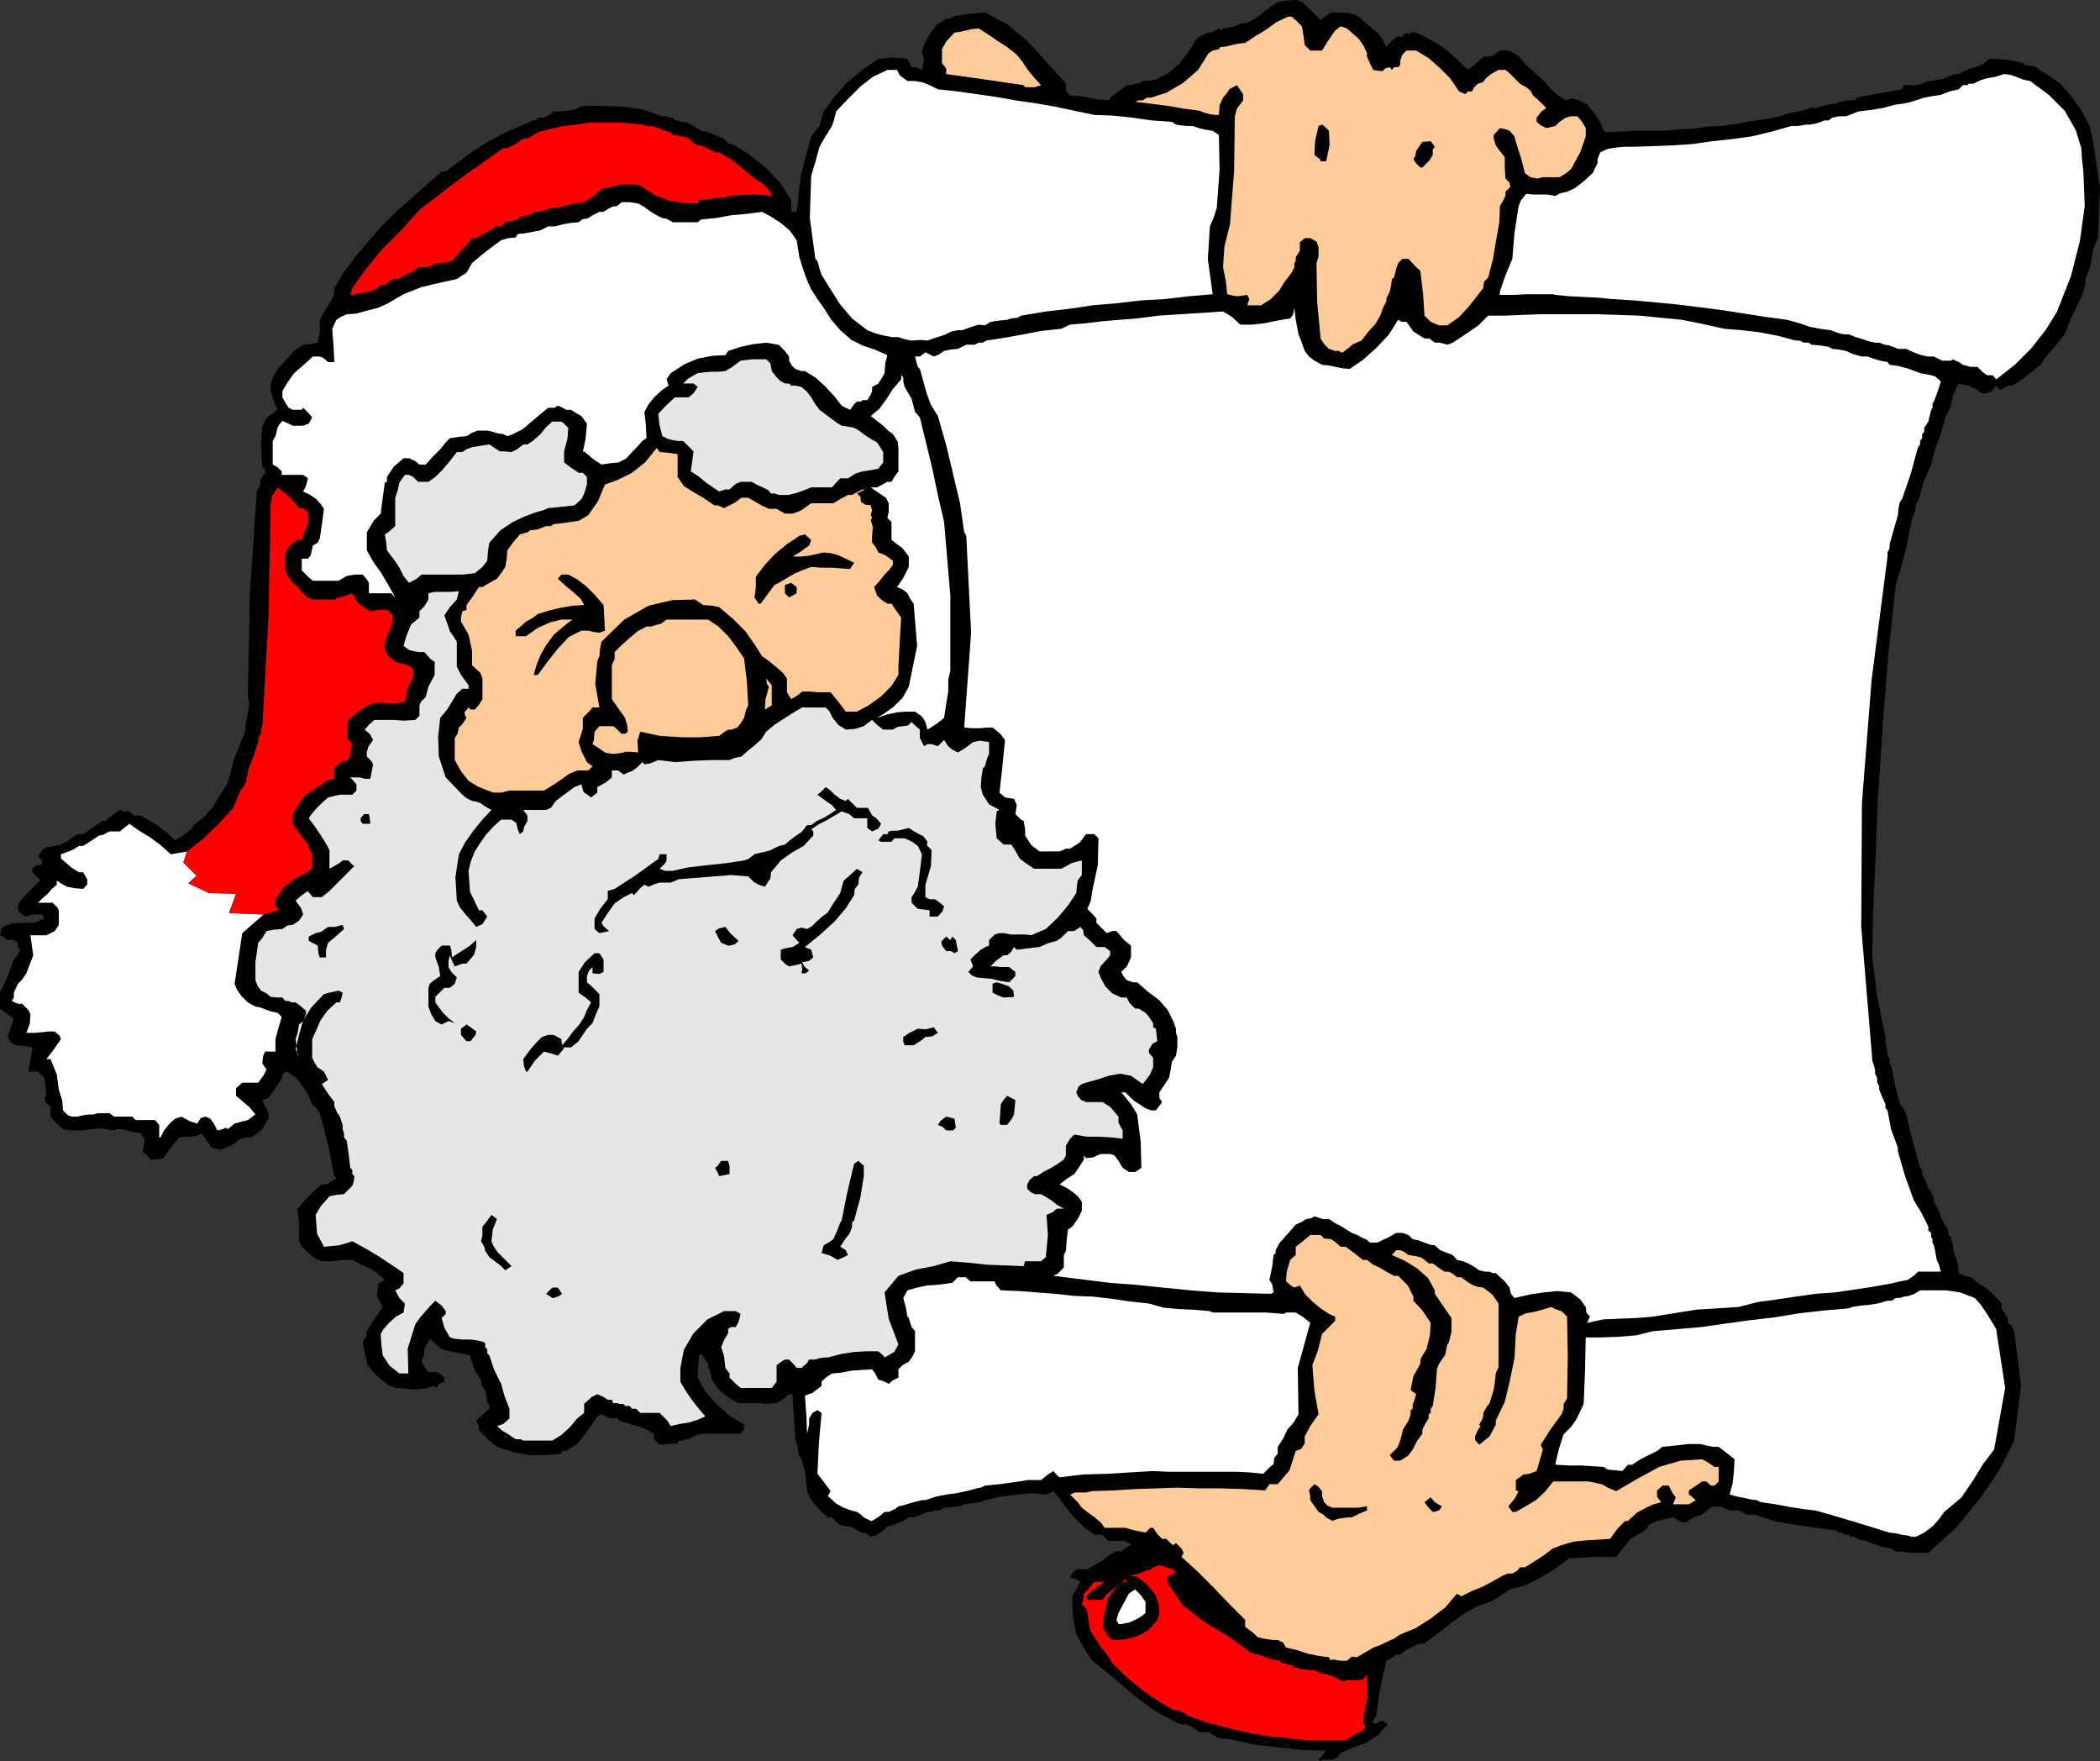 <?xml version="1.0" encoding="UTF-8" standalone="no"?>
<svg
   version="1.0"
   width="129.724mm"
   height="108.766mm"
   id="svg48"
   sodipodi:docname="Santa &amp; List 2.wmf"
   xmlns:inkscape="http://www.inkscape.org/namespaces/inkscape"
   xmlns:sodipodi="http://sodipodi.sourceforge.net/DTD/sodipodi-0.dtd"
   xmlns="http://www.w3.org/2000/svg"
   xmlns:svg="http://www.w3.org/2000/svg">
  <rect width="100%" height="100%" fill="#333333" stroke="none"/>
  <sodipodi:namedview
     id="namedview48"
     pagecolor="#ffffff"
     bordercolor="#000000"
     borderopacity="0.25"
     inkscape:showpageshadow="2"
     inkscape:pageopacity="0.0"
     inkscape:pagecheckerboard="0"
     inkscape:deskcolor="#d1d1d1"
     inkscape:document-units="mm" />
  <defs
     id="defs1">
    <pattern
       id="WMFhbasepattern"
       patternUnits="userSpaceOnUse"
       width="6"
       height="6"
       x="0"
       y="0" />
  </defs>
  <path
     style="fill:#000000;fill-opacity:1;fill-rule:evenodd;stroke:none"
     d="m 308.332,411.086 -0.485,-0.323 0.808,-0.97 0.97,-1.131 -5.494,-0.162 -5.818,-0.646 -5.656,-0.646 -5.656,-1.293 h -1.131 l -1.616,-0.323 -2.101,-1.293 h -2.101 l -1.293,-0.97 -1.778,-0.808 h -1.131 l -1.293,-0.485 -5.01,-2.747 -5.01,-3.717 -4.848,-4.201 -4.686,-3.717 -1.778,-2.747 -1.939,-3.393 -0.808,-4.363 -0.162,-4.525 0.97,-1.616 0.97,-1.777 -1.131,-0.646 -1.293,-0.323 0.323,-0.808 1.131,-1.131 h 0.97 1.616 l 1.616,-0.97 1.778,-0.97 1.616,-1.293 1.778,-0.97 h 1.131 l 0.97,-0.808 1.293,-0.646 -1.293,-0.97 h -1.778 -2.262 l -1.293,-1.454 h -1.939 l -2.586,-1.939 -2.424,-2.424 -2.262,-2.909 -2.262,-2.909 -1.616,0.808 -3.394,-0.323 -3.555,0.323 -3.717,0.485 -3.717,0.808 -0.97,0.485 -1.778,0.162 -2.101,0.323 -0.97,0.485 -1.778,0.162 -1.939,0.162 -1.131,0.646 h -0.97 l -0.808,0.323 h -0.97 l -1.454,0.646 -1.778,0.646 h -1.131 l -1.616,0.97 -2.101,0.808 -1.293,0.323 -0.97,0.97 -1.454,0.97 -1.454,0.485 -1.131,-0.808 -1.131,-0.162 -1.293,-0.808 -1.293,-0.646 h -0.97 l -1.293,-0.323 -0.808,-0.646 -1.131,-1.131 h -0.97 l -1.454,-1.293 -1.293,-1.454 -1.293,-1.616 -0.808,-1.777 -0.162,-2.101 -0.323,-2.585 -0.323,-0.97 -0.485,-1.777 -0.485,-0.646 -0.323,-1.293 -0.323,-1.777 -0.323,-0.97 -0.323,-5.171 -0.323,-5.332 h -0.808 l -1.131,0.97 -1.778,1.131 h -0.97 l -1.454,0.162 -1.293,-0.162 h -1.778 -1.616 -1.778 l -2.262,-1.293 -2.262,-1.777 -1.616,-2.262 -0.646,-2.585 -0.323,-0.323 v -0.97 l -0.646,-0.97 -0.97,-1.454 -0.485,0.485 -0.162,2.262 -0.162,2.909 1.778,3.232 2.586,2.909 3.07,2.747 3.394,2.101 v 1.131 l -0.808,0.97 h -2.262 -2.101 -2.101 -2.262 l -1.454,0.323 -1.939,0.97 h -0.97 l -0.323,0.323 h -0.97 l -0.323,0.646 -1.778,0.162 -2.424,0.162 -1.293,-1.293 v -1.293 l -1.454,-0.808 -1.939,-0.808 -2.262,-0.646 -2.586,-0.808 -0.162,-0.485 h -1.778 l -2.101,-0.97 -0.97,0.485 -1.293,1.939 -1.616,2.262 -1.778,2.262 -2.586,1.616 h -0.97 l -0.162,0.646 -3.555,0.323 h -3.878 l -3.555,-0.646 -4.04,-1.293 -1.939,-1.616 -2.262,-2.262 v -0.808 l -0.646,-1.454 1.454,-1.293 1.616,-1.454 v -1.131 l -0.485,-0.162 -0.162,-1.616 -0.323,-1.454 -0.808,-0.97 -0.162,-1.454 -1.454,-2.101 -0.646,-2.101 -0.323,-0.485 v -0.97 l -1.616,-0.323 -1.616,-0.323 -1.616,-0.323 -1.939,-0.485 -1.131,-0.97 -1.616,-1.454 -0.646,1.131 -0.646,1.293 v 1.131 l -0.646,1.777 0.485,0.97 1.131,1.454 h 1.616 l 0.97,0.323 1.131,0.97 v 0.97 l -0.97,0.323 -1.131,1.131 -0.162,-0.485 -2.424,0.646 -2.101,0.162 -2.262,-0.162 -2.424,-0.162 -1.616,-0.646 -1.616,-1.293 -1.939,-1.777 -1.454,-1.939 v -0.97 l -0.485,-1.454 -0.162,-0.97 -0.323,-1.778 0.808,-0.97 0.162,-1.454 1.616,-2.585 2.101,-3.07 -0.646,-1.131 -0.646,-1.293 v -1.293 l 0.323,-1.777 1.454,-0.808 -1.778,-1.616 -1.778,-1.131 -1.939,-0.808 -2.101,-1.131 h -1.616 l -1.616,0.162 -1.778,0.162 h -2.101 l -1.293,-0.485 -1.454,-1.131 -1.616,-1.454 -0.97,-1.616 v -3.717 l -0.323,-3.878 1.293,-1.454 1.293,-1.454 1.454,-1.454 1.616,-1.293 h 0.97 l 1.131,-0.646 1.293,-0.808 -0.485,-0.485 -1.454,-7.433 -1.939,-7.272 -0.808,-1.131 -0.97,-0.97 -0.808,-1.939 -1.293,-2.101 -1.454,-1.939 -2.262,-1.616 -1.131,0.485 v 0.97 l -1.454,2.101 -1.778,2.585 -1.454,0.485 0.485,1.131 0.97,1.939 v 1.293 l -0.646,0.97 -0.808,1.454 -1.131,0.97 -1.454,0.97 h -1.131 l -1.454,0.323 -1.131,0.97 -1.131,0.646 -1.131,0.485 -1.293,0.485 -1.939,-0.485 -1.131,-1.616 -1.293,-1.777 -1.131,0.646 -1.293,0.162 h -1.454 l -1.293,0.162 -1.778,2.101 -1.939,2.747 -1.616,0.323 h -1.454 l -0.485,-0.646 -1.293,-1.293 0.323,-1.131 0.162,-1.777 -0.97,-1.293 -1.939,-0.323 -2.262,-0.646 h -1.131 l -1.293,0.323 -2.262,-0.485 -2.424,0.162 -2.424,0.323 h -2.262 l -2.101,-0.323 -1.454,-1.293 -1.454,-1.616 v -0.97 -1.454 l -0.97,-0.646 -0.485,-1.293 0.485,-0.485 -0.162,-1.778 -0.323,-2.424 -1.454,-1.454 H 8.08 6.626 l 0.485,-2.747 0.485,-2.909 -1.778,-0.323 -2.101,-0.162 -1.131,-0.646 -0.808,-1.293 0.646,-1.939 0.808,-2.424 L 1.939,236.892 0,235.437 v -1.778 -1.939 l 1.778,-3.878 1.454,-3.878 0.808,-0.97 0.646,-1.293 -0.485,-0.646 V 220.086 L 3.232,219.44 H 1.778 L 0.97,218.793 0,218.309 0.485,216.37 2.747,215.562 5.171,215.4 H 7.918 l 2.424,-0.97 -0.485,-0.97 H 8.565 7.434 l -1.293,0.485 -0.808,-0.323 -1.131,-1.131 v -1.293 l 0.646,-0.97 1.293,-1.454 1.616,-1.616 1.616,-1.616 -0.646,-0.808 -1.131,-1.131 v -0.808 l 0.808,-0.808 1.454,-0.162 v -0.808 l -0.97,-1.131 0.97,-1.454 0.97,-0.646 1.939,-0.323 1.454,-0.323 1.778,-0.97 2.101,-1.454 h 1.293 l 0.97,-0.646 0.97,-0.646 1.131,-0.808 1.293,-0.97 h 0.808 l 1.616,-1.293 1.778,-1.293 0.97,0.323 h 1.293 l 0.97,0.97 h 1.616 l 1.778,0.97 2.101,1.293 2.101,1.616 2.101,1.939 1.778,-1.131 1.939,-1.454 0.646,-0.97 2.424,-1.939 2.101,-2.424 1.616,-2.747 1.778,-2.747 1.454,-5.494 2.586,-6.464 0.162,-1.939 0.485,-2.262 0.323,-2.101 -0.323,-2.101 0.485,-23.754 1.616,-23.915 0.646,-1.293 0.323,-1.777 0.97,-1.293 v -0.97 l -0.646,-0.323 -0.323,-4.686 0.323,-5.009 1.131,-1.939 2.424,-1.777 -0.808,-1.939 -0.808,-2.424 v -1.454 l 0.485,-1.777 1.293,-2.101 1.778,-1.939 1.939,-2.101 2.101,-1.454 1.616,-0.162 1.778,-0.323 0.485,-2.585 v -2.747 l 1.293,-2.262 1.616,-2.585 0.323,-0.97 0.162,-1.616 2.262,-3.717 2.747,-3.717 2.909,-3.393 3.07,-3.555 3.394,-3.393 3.555,-3.07 3.555,-3.232 3.555,-3.07 h 0.97 l 4.848,-3.717 4.848,-3.232 5.01,-2.585 5.01,-2.101 0.323,-0.323 h 0.97 l 0.485,-0.646 h 0.97 l 1.293,-0.323 1.454,-1.131 h 1.616 l 1.616,-0.162 1.778,-0.323 1.778,-0.808 h 4.525 l 4.686,0.162 4.686,0.646 4.686,1.616 h 0.97 l 0.485,0.323 h 0.97 l 0.485,0.646 h 0.97 l 0.323,0.323 h 0.97 l 1.454,0.646 1.131,0.646 1.293,0.808 1.131,0.162 1.293,0.485 1.454,0.646 1.454,0.485 0.808,1.131 1.616,0.485 3.394,2.101 3.878,3.07 3.394,3.555 2.586,4.04 v 0.97 1.777 h 1.293 l 0.97,-8.564 2.424,-9.049 1.939,-2.424 0.97,-3.393 2.586,-3.555 2.909,-3.232 3.555,-2.909 3.717,-2.585 1.616,-0.162 1.616,-0.162 1.616,0.162 1.939,0.162 0.97,1.939 h 0.97 l 1.454,0.646 0.485,-2.424 -0.485,-2.101 0.485,-1.293 0.485,-0.97 0.808,-1.454 1.616,-2.262 2.262,-1.454 h 0.97 l 0.485,-0.485 1.778,-0.323 1.778,-0.323 2.101,-0.162 1.939,-0.162 5.171,2.747 4.848,4.04 4.525,5.009 4.363,4.848 v 1.777 l 0.97,0.97 2.101,0.162 2.101,0.323 2.424,0.485 2.262,0.162 0.646,-0.808 1.131,-0.808 1.293,-0.97 1.293,-0.97 h 0.97 l 0.97,-0.323 h 0.808 l 0.97,-0.646 h 0.97 l 2.101,-0.323 2.747,-1.454 2.586,-2.101 2.262,-2.909 1.939,-3.07 0.97,-0.646 1.293,-0.646 1.454,-0.323 1.454,-0.808 0.323,0.485 0.646,-0.485 1.131,-0.162 1.616,-0.323 1.293,-0.646 1.616,-0.162 1.778,-0.97 1.778,-1.293 1.616,-1.293 1.939,-1.293 1.939,-0.323 L 302.515,0 l 1.293,0.323 1.454,1.293 1.616,1.616 1.454,1.454 0.808,-0.646 1.616,-1.131 h 1.293 1.293 l 1.454,0.162 1.616,0.323 0.97,0.646 1.293,1.131 1.616,1.454 1.293,0.97 1.131,1.454 0.97,1.939 1.131,-1.293 1.616,-1.293 0.808,0.323 1.131,-1.131 0.485,0.485 0.485,-0.485 h 1.293 l 2.909,1.454 3.07,1.777 2.909,2.424 3.232,3.07 1.616,-1.293 1.939,-1.777 h 1.131 l 1.293,-0.323 1.454,-1.131 h 1.131 1.131 l 2.101,1.293 1.778,2.101 1.293,1.131 1.616,1.454 1.616,1.454 1.293,1.616 1.454,1.293 1.939,1.293 1.454,-0.485 1.778,0.485 1.778,0.97 1.778,2.101 1.616,2.585 v 0.808 l 0.97,0.97 3.232,-0.162 3.394,-0.162 h 3.232 3.394 l 3.555,-0.323 3.394,-0.162 3.394,-0.485 3.394,-0.162 3.555,-0.485 3.232,-0.646 3.555,-0.485 3.555,-0.646 1.454,-0.646 1.778,-0.323 1.778,-0.323 1.778,-0.646 h 1.131 l 0.808,-0.162 1.131,-0.323 1.293,-0.323 1.454,-0.162 1.293,-0.485 1.616,-0.323 h 1.778 l 0.485,-0.646 2.586,-0.485 2.424,-0.485 2.586,-0.485 2.909,-0.485 0.323,-0.97 h 1.293 1.293 l 1.616,-0.323 1.616,-0.646 h 0.97 l 0.97,-0.323 h 0.97 l 1.293,-0.485 1.939,-0.808 h 0.97 l 1.778,-0.97 1.939,-0.646 1.616,-0.485 0.646,-0.485 1.131,-0.97 h 1.778 l 1.778,0.162 2.101,0.323 2.101,0.485 0.485,0.485 1.293,0.162 1.454,0.323 0.97,0.808 1.454,0.808 1.778,1.293 1.454,0.97 2.747,3.232 2.262,3.232 1.778,3.393 0.808,3.555 1.616,10.988 -0.485,11.473 -1.131,2.747 -0.485,3.232 -0.485,1.777 -0.808,1.939 v 1.131 l -0.485,1.939 -0.97,2.101 -1.778,3.717 -1.616,4.04 -1.293,1.616 -1.454,1.777 -1.616,1.777 -1.293,1.939 -1.454,1.131 -1.616,1.293 -1.616,1.293 -1.939,1.131 h -0.97 l -0.808,0.485 -1.131,0.485 -0.808,-0.97 -0.97,1.293 -1.131,0.485 h -1.293 l -1.293,-0.97 -1.778,-0.808 -0.808,-0.162 -1.454,-0.323 -0.646,1.131 -0.323,1.131 -0.485,0.485 v 1.131 l -0.323,0.323 v 0.97 l -1.454,3.07 -0.97,3.555 -1.293,3.393 -0.97,3.717 -1.778,4.201 -1.293,4.525 -0.485,0.323 -0.162,1.777 -0.808,2.101 -0.646,3.232 -0.646,3.393 -1.131,4.201 -1.293,4.363 -1.778,16.482 -1.293,16.644 -1.131,16.805 -0.646,16.805 -0.485,10.019 -0.162,10.18 1.131,9.049 1.939,9.534 v 1.454 l 0.485,1.939 v 0.97 l 0.485,0.808 v 0.97 l 0.485,0.97 0.808,4.201 1.131,4.363 0.808,0.97 0.646,1.454 1.454,5.979 1.778,6.464 0.485,0.485 v 0.97 l 0.808,1.454 0.646,1.939 0.646,0.808 0.646,1.454 v 0.808 l 1.293,2.424 0.646,1.939 0.646,0.97 0.808,1.454 v 0.97 l 0.646,0.485 v 0.97 l 0.323,0.323 0.162,1.777 0.808,2.262 0.323,1.454 0.162,1.616 1.293,0.646 1.616,0.323 1.454,1.293 2.101,1.293 1.939,1.778 1.616,1.777 v 1.131 l 0.646,1.131 0.808,1.131 v 1.131 l 0.808,0.646 0.646,1.293 1.616,12.766 -1.616,12.766 -3.394,6.787 -4.525,6.625 -5.494,6.787 -6.626,5.979 h -1.939 -1.778 l -1.939,-0.162 -1.939,-0.162 -0.97,-0.646 -1.939,-0.323 -1.939,-0.646 -2.101,-0.808 -2.101,-0.485 -0.485,-0.485 h -1.131 l -0.323,-0.485 h -0.808 l -0.808,-0.485 h -0.646 l -0.646,-0.485 -4.525,-0.646 -4.686,-0.646 -4.848,-0.808 -5.01,-1.616 h -1.778 l -1.939,-0.97 h -2.101 l -1.778,-0.808 -2.262,-0.162 -0.808,0.646 -1.616,1.293 -1.778,0.485 -1.939,1.293 h -0.97 l -0.646,-0.323 -1.454,-0.808 -1.616,0.323 -2.101,0.485 -1.939,0.97 -0.808,1.293 -1.616,0.808 -1.778,1.131 -1.616,1.939 -1.778,2.262 h -2.586 -2.586 l -2.909,0.162 -2.909,0.162 -3.232,2.424 -3.394,2.101 -3.555,1.778 -3.717,0.97 -1.616,1.131 -1.939,1.293 -1.939,0.808 -1.939,0.646 -2.909,1.616 -3.232,2.262 -3.07,2.424 -3.232,2.424 -1.454,0.162 -1.778,0.808 -1.131,0.646 -1.293,0.97 h -0.97 l -0.97,0.808 -1.293,0.646 -1.454,6.464 -0.97,6.464 -0.97,1.454 0.97,0.323 1.454,-0.808 1.293,0.97 -2.262,2.424 -2.586,1.777 -3.07,1.131 -3.07,1.293 -0.646,0.97 -1.293,0.646 h -0.97 -1.454 z"
     id="path1" />
  <path
     style="fill:#ff0000;fill-opacity:1;fill-rule:evenodd;stroke:none"
     d="m 306.878,406.238 -3.555,-0.162 -3.717,-0.485 -3.555,-0.323 -3.878,-0.646 -3.717,-0.808 -3.717,-0.97 -3.555,-0.97 -3.717,-1.293 -1.131,-0.808 -1.454,-0.646 h -0.97 l -3.555,-2.101 -3.555,-2.424 -3.555,-2.909 -3.555,-3.393 -1.131,-1.939 -1.454,-1.778 -1.293,-1.939 -1.293,-2.101 -0.323,-1.777 -0.323,-2.262 -0.323,-0.97 -0.97,-1.131 0.323,-0.97 0.162,-1.454 0.808,-0.808 1.616,-1.939 h 0.97 1.454 l -0.646,0.485 -0.97,0.646 -1.293,0.97 -1.454,1.293 0.323,0.808 h 1.616 1.939 l 0.808,-1.131 1.293,-1.131 1.616,-1.131 1.616,-1.454 0.323,0.646 h -0.97 l -1.939,1.777 -1.454,1.939 -0.808,3.232 -0.485,3.555 0.97,1.777 0.808,0.97 0.97,0.323 2.586,-0.162 2.586,-0.646 2.747,-1.454 2.101,-2.424 0.485,-1.454 -0.162,-1.939 -0.646,-2.262 -1.616,-2.101 -2.424,-2.101 -0.808,-0.323 -1.454,-0.162 1.131,-0.162 1.293,-0.323 1.454,-0.646 1.293,-0.323 0.485,-0.485 1.454,-0.485 1.616,0.485 1.616,0.485 0.646,0.97 h -0.97 l -0.97,0.97 v 1.293 l 3.555,5.171 5.01,3.878 5.656,3.393 5.333,3.878 1.454,0.323 1.616,0.485 1.778,0.646 1.778,0.323 0.485,0.646 h 0.97 l 0.485,0.323 h 0.808 l 0.646,0.646 h 0.97 l 0.323,0.323 1.616,0.162 1.778,0.162 1.454,0.646 1.616,0.323 1.778,0.646 1.778,0.97 1.131,-0.323 h 1.131 1.131 l 1.293,-0.162 0.97,-1.131 v 5.332 l -0.97,5.817 0.646,0.97 -0.646,0.97 -1.778,0.808 -2.262,1.454 h -1.616 -1.778 -1.616 -1.778 z"
     id="path2" />
  <path
     style="fill:#ffcc99;fill-opacity:1;fill-rule:evenodd;stroke:none"
     d="m 310.756,387.655 -0.485,-0.808 -2.424,-0.323 -2.424,-0.485 -2.424,-0.808 -2.747,-0.646 -0.646,-1.131 -1.293,-0.646 h -1.131 l -1.131,-0.162 -1.131,-0.162 -1.293,-0.323 -0.97,-0.97 -1.939,-1.454 v -1.616 l -3.555,-3.555 -3.717,-3.878 -4.04,-4.04 -3.555,-3.232 0.485,-0.97 -0.485,-0.97 -1.293,-1.293 -0.646,0.485 -0.646,-0.485 -0.97,-0.97 h -0.97 l -1.131,-1.131 -0.97,-1.454 h -0.646 l -1.131,1.131 -2.424,-0.485 -2.262,-0.646 h -2.262 -2.586 l -0.808,-1.131 -1.293,-1.131 -1.778,-1.293 -1.454,-1.131 -0.97,-1.293 -1.778,-1.777 1.131,-0.485 h 1.293 1.293 l 1.454,-0.323 5.01,-0.162 5.01,-0.323 5.01,-0.162 4.848,-0.162 5.171,0.162 h 5.01 l 5.171,0.162 5.171,0.323 0.97,-1.454 h 1.939 l 2.747,-3.232 1.454,-4.525 1.293,-0.485 0.808,-1.293 v -1.616 l 1.293,-2.424 1.939,-2.747 -0.97,-5.494 -0.485,-5.979 1.293,-3.393 0.97,-3.878 1.131,-1.131 1.939,-1.939 v -0.97 l -1.454,-0.646 -1.939,-1.293 -1.778,-1.454 -1.778,-1.777 -1.293,-2.101 -1.293,0.485 -0.808,-0.485 -1.131,-0.97 0.162,-2.262 0.808,-2.747 1.293,-1.131 v -1.939 l 1.454,-1.131 1.939,-1.616 h 0.97 1.454 l 0.808,0.808 1.616,0.162 0.97,0.646 1.293,1.131 h 1.131 l 1.778,1.293 2.262,1.778 h 0.97 l 1.454,1.131 1.454,0.646 1.616,0.97 1.778,0.97 h 0.97 l 2.262,2.262 1.293,2.585 v 0.97 l 2.101,2.262 1.939,2.909 -0.162,2.747 -0.808,3.393 -0.646,0.97 -0.808,1.454 v 0.97 l -1.616,2.909 -0.646,3.232 1.293,0.97 -0.646,2.101 -0.162,0.162 v 1.131 l -0.485,0.323 v 0.97 l -0.485,1.454 -1.293,2.101 -0.646,2.585 -0.646,1.616 -1.778,1.778 0.97,1.293 h 1.454 l 1.778,-1.131 1.131,-1.454 0.97,-1.939 1.293,-1.778 v -0.97 l 0.646,-1.293 0.808,-1.293 v -0.97 l 0.485,-0.323 v -0.97 l 0.485,-0.646 0.646,-4.201 0.323,-4.363 0.485,-1.293 1.454,-2.101 0.485,-2.424 0.323,-0.323 0.646,-2.585 v -3.232 l -1.778,-2.585 -2.101,-3.07 v -0.808 l -1.616,-2.909 -2.586,-2.262 -2.909,-1.777 -2.909,-1.293 0.97,-1.131 h 0.97 l 0.808,0.323 1.131,0.808 1.131,0.162 1.616,0.323 0.808,0.485 1.131,0.97 h 0.97 l 1.293,0.97 1.454,0.97 h 0.97 l 0.97,0.485 0.97,0.808 h 0.97 l 1.293,0.97 1.293,0.808 1.293,0.485 1.293,0.162 2.101,1.616 1.454,2.101 v 6.948 7.11 0.808 l -0.646,1.454 -0.162,1.616 -0.323,2.262 -0.323,0.97 -0.646,2.101 -0.646,0.808 -0.808,1.454 v 0.808 l -0.323,0.808 -0.646,1.131 0.323,0.323 -0.646,0.97 -0.646,1.454 v 0.808 l 0.97,1.131 2.424,-1.939 1.454,-2.747 v -0.97 l 2.101,-4.363 1.131,-4.686 1.131,-5.494 0.323,-5.817 0.323,-1.778 0.323,-2.101 1.778,-0.808 1.939,-0.323 1.778,-0.485 2.101,-0.646 0.97,0.485 1.454,0.485 0.323,0.323 0.97,0.97 0.162,9.211 -0.162,9.857 -0.808,1.293 v 1.131 l -0.485,1.293 -1.293,1.778 -1.293,1.777 -1.131,1.778 -1.131,1.777 0.485,1.131 -0.646,2.262 -0.808,2.747 -1.778,0.646 -1.293,0.162 -1.778,1.293 v 0.97 1.454 l 0.646,0.162 -0.808,1.616 -1.616,1.939 0.97,1.293 h 0.808 l 2.262,-1.293 2.424,-1.454 2.101,-1.939 1.939,-2.424 h 2.747 2.747 2.747 l 3.07,0.646 1.454,0.808 1.939,0.808 5.01,-2.909 5.01,-2.747 5.01,-1.454 5.01,-0.323 0.97,0.485 1.939,1.293 h 0.97 v 1.616 1.777 l -0.97,0.97 h -0.808 l -1.131,-0.97 h -0.97 l -1.131,0.808 -1.939,1.293 v 0.97 l 0.485,0.323 1.131,0.97 -1.616,0.97 h -1.454 -2.262 l 0.646,-1.616 -0.808,-1.131 -0.808,-1.616 h -1.454 l -1.293,1.131 v 1.454 l 0.97,1.293 -1.778,0.485 -1.778,0.808 -2.101,1.131 -2.101,1.939 h -0.646 l -1.778,1.778 -1.778,2.424 -2.747,0.162 -2.747,0.162 -3.07,0.323 -2.747,0.808 -2.101,0.808 -2.101,1.616 -2.262,1.454 -2.101,1.293 h -1.131 l -0.646,0.808 -1.131,0.646 h -0.97 l -1.293,0.485 -2.262,1.293 -2.424,1.293 -2.424,0.97 -2.586,1.293 -0.97,-0.646 -2.747,3.232 -3.394,2.585 -3.555,2.262 -3.555,1.454 -1.454,0.97 -1.454,0.646 -1.616,0.808 -1.778,0.646 -1.616,0.97 -2.262,1.293 -1.131,-0.162 -1.131,0.97 h -1.454 l -1.939,-0.323 z"
     id="path3" />
  <path
     style="fill:#ffffff;fill-opacity:1;fill-rule:evenodd;stroke:none"
     d="m 261.145,379.091 -0.485,-0.97 0.485,-1.616 1.293,-2.424 1.131,-2.101 1.454,-0.97 1.293,1.293 1.131,1.616 v 0.97 1.616 l -0.97,0.808 -1.454,0.808 -1.454,0.646 -1.778,0.323 z"
     id="path4" />
  <path
     style="fill:#ffffff;fill-opacity:1;fill-rule:evenodd;stroke:none"
     d="m 446.339,358.731 -1.131,-0.323 -1.131,-0.162 -1.454,-0.323 -1.454,-0.162 -4.202,-1.293 -4.202,-1.293 -4.363,-1.293 -4.525,-1.293 -2.747,-0.323 -3.232,-0.485 -3.394,-0.646 -3.394,-0.485 -0.97,-0.485 -1.454,-0.162 -1.293,-0.323 -1.778,-0.323 -1.778,-0.485 0.323,-1.293 0.323,-1.131 0.323,-2.747 0.162,-3.07 -1.616,-1.293 -2.101,-1.616 h -1.454 l -2.909,-0.646 h -2.747 l -2.747,0.323 -3.232,0.323 -1.293,0.97 -1.939,0.97 -1.939,0.97 -1.939,1.293 h -0.97 l -0.323,0.323 -0.97,1.131 -1.454,-0.162 -1.939,-0.162 -0.97,-0.646 -2.586,-0.162 -2.586,-0.162 h -2.909 l -2.909,-0.162 -0.323,-0.162 0.808,-3.393 1.131,-3.555 1.778,-1.777 1.131,-1.616 0.808,-1.616 0.97,-2.101 0.323,-7.595 0.162,-7.918 h 3.717 l 4.04,-0.162 4.04,-0.323 3.878,-0.97 5.656,-0.485 5.656,-0.485 5.656,-0.808 5.818,-0.808 5.656,-0.646 5.818,-0.97 5.818,-0.646 5.656,-0.485 0.808,-0.323 1.939,-0.323 1.939,-0.162 2.101,-0.323 2.262,-0.646 h 0.97 l 0.97,-0.646 h 0.97 l 0.97,-0.323 1.131,-0.162 1.293,-0.485 1.293,-0.808 h 2.909 3.232 l 3.232,0.485 3.394,1.293 1.454,1.616 1.293,1.939 1.131,1.777 1.131,1.939 2.101,13.735 -2.586,14.382 -2.586,3.393 -2.262,3.717 -2.747,4.04 -4.04,3.393 -1.293,1.777 -1.454,1.616 -1.939,1.454 -1.939,0.97 z"
     id="path5" />
  <path
     style="fill:#ffffff;fill-opacity:1;fill-rule:evenodd;stroke:none"
     d="m 203.293,355.014 -1.616,-0.808 -0.646,-0.646 -0.97,-0.646 -1.293,-0.323 -1.778,-0.646 -1.778,-0.97 -1.939,-1.777 0.646,-1.131 -1.293,-1.778 -1.778,-2.262 0.323,-6.948 0.646,-7.272 -0.97,-0.646 -1.131,0.646 -0.808,1.293 v 1.454 l -0.485,2.101 -0.162,-4.363 -0.323,-4.525 1.778,-0.646 2.101,-1.616 v -0.97 l 0.97,-0.97 1.454,-0.97 2.101,-0.162 2.424,-0.485 2.424,-0.162 2.424,-0.162 0.808,1.131 0.646,1.293 1.131,0.323 1.293,0.646 0.97,-0.808 1.293,-0.646 v -1.939 l 0.97,-0.97 1.454,-0.808 0.808,-1.131 0.646,-1.293 v -2.262 -2.424 l -0.808,-0.97 -0.646,-2.101 -0.323,-0.323 -0.323,-1.939 -0.646,-2.424 0.97,-1.778 2.262,-0.646 2.262,-0.485 2.424,-0.162 2.586,-0.323 0.97,-0.162 1.293,-1.293 h 1.778 l 1.131,0.97 h 1.454 1.131 1.616 1.454 l 0.323,0.808 1.131,1.293 4.363,0.162 4.04,0.323 4.363,0.323 4.363,0.485 4.363,0.162 4.202,0.485 4.363,0.646 4.525,0.485 3.394,0.97 3.555,0.323 3.555,0.162 3.717,0.323 0.646,0.323 h 4.04 4.04 4.363 l 4.202,0.323 0.485,-0.323 h 0.97 1.293 l 1.616,0.97 1.778,1.454 -2.909,10.503 0.162,10.827 -1.131,1.939 -1.454,1.616 -0.97,2.101 -1.293,1.939 v 1.616 l -0.808,0.97 -0.162,1.454 -0.97,0.808 -1.454,1.454 -3.07,-0.323 -3.232,-0.162 h -3.07 -3.232 -3.07 -3.394 -3.232 l -3.394,-0.162 -5.494,0.323 -5.171,0.323 -5.656,0.162 -5.494,0.646 -0.485,-0.323 -0.97,-1.131 -1.293,0.808 -1.616,1.293 h -3.07 l -3.07,0.485 -3.555,0.485 -3.394,0.323 -0.97,0.485 -0.97,0.162 -1.131,0.323 -1.293,0.323 -2.262,0.485 -2.424,0.323 -2.424,0.485 -2.424,0.808 h -0.808 l -1.293,0.323 -1.293,0.323 -1.454,0.485 -1.454,0.323 -0.808,0.646 -1.454,0.646 h -0.97 l -1.131,0.97 -1.778,1.131 z"
     id="path6" />
  <path
     style="fill:#000000;fill-opacity:1;fill-rule:evenodd;stroke:none"
     d="m 311.08,355.014 -1.454,-0.808 -0.646,-0.646 -1.131,-0.646 -0.808,-1.131 -1.131,-1.616 v -0.97 l -0.323,-1.293 0.323,-0.485 0.97,-0.97 0.808,0.485 0.97,1.131 v 1.131 l 0.485,1.454 0.808,0.808 1.131,0.485 h 1.939 1.939 2.101 l 2.101,-0.323 v 0.97 l -1.616,0.646 -1.939,0.97 h -0.97 l -1.131,0.162 -1.131,0.162 z"
     id="path7" />
  <path
     style="fill:#000000;fill-opacity:1;fill-rule:evenodd;stroke:none"
     d="m 334.512,352.913 -0.97,-0.97 -0.97,-1.293 1.454,-1.131 0.97,1.131 1.616,0.97 -0.485,0.808 -1.131,0.485 z"
     id="path8" />
  <path
     style="fill:#e6e6e6;fill-opacity:1;fill-rule:evenodd;stroke:none"
     d="m 122.169,336.27 -0.646,-0.323 h -1.131 l -0.97,-0.646 -0.97,-0.646 -1.131,-0.646 -1.293,-1.131 1.454,-0.485 1.454,-1.293 v -0.97 -1.293 l -1.131,-2.909 -0.808,-2.909 -1.616,-3.232 -1.131,-3.393 -0.485,-0.485 v -0.97 l -0.485,-0.485 v -0.97 l -0.646,-0.323 -1.454,-0.323 -1.454,-0.162 h -1.778 l -1.778,-0.162 -1.131,-0.323 -1.293,-2.262 -0.646,-2.262 0.97,-0.97 v -0.646 l -0.97,-1.293 -1.454,-1.131 -1.293,1.293 -1.131,1.293 -1.131,1.293 -1.131,1.616 -1.778,5.656 0.162,5.817 h -2.101 l -2.262,-1.777 -1.616,-2.424 -0.323,-2.424 -0.162,-2.585 0.646,-1.131 1.293,-1.454 1.616,-1.454 1.778,-0.97 0.323,-2.101 -1.293,-1.293 -0.97,-1.778 0.97,-0.485 0.97,-1.131 v -0.97 -1.454 l -2.586,-1.777 -2.909,-1.939 -3.232,-1.939 -3.232,-1.777 -1.454,0.485 -1.778,0.485 -1.616,0.162 -1.778,0.162 -1.616,-3.07 -0.323,-4.363 1.131,-1.939 2.101,-2.424 1.616,-0.323 1.778,-0.162 0.485,-0.485 1.454,-1.454 0.323,-0.97 0.162,-1.293 -0.485,-0.485 v -0.97 l -0.485,-0.485 -0.323,-2.909 -0.485,-3.393 -0.646,-0.808 v -0.97 l -0.323,-0.97 v -0.97 l -0.646,-1.939 -0.646,-0.97 -0.646,-1.454 v -0.97 l -1.454,-1.939 -1.454,-2.262 1.454,-0.97 -0.97,-1.939 -1.454,-0.97 -0.646,-0.97 -0.646,-1.293 v -1.939 -2.424 l 0.97,-2.101 0.97,-2.262 1.616,-2.262 2.101,-1.939 h 0.808 l 0.323,-0.808 0.323,-1.454 -0.97,-0.485 -2.101,0.485 -1.293,0.323 -2.909,3.07 -1.939,3.07 -0.97,3.393 -0.808,3.393 0.485,0.808 v 1.131 l -0.162,-1.939 -0.323,-2.424 0.485,-1.454 0.323,-1.939 0.97,-0.808 0.646,-1.616 v -0.808 l -1.131,-0.97 -1.293,-0.97 h -0.97 l -0.646,-0.323 h -0.808 l -0.646,-0.808 h -1.131 l -1.616,-0.162 -0.97,-0.808 -1.293,-0.646 -0.808,-1.131 -0.485,-1.293 v -4.201 l 0.646,-4.525 0.97,-1.131 0.97,-1.616 1.778,-0.323 1.939,-0.162 1.131,-0.808 1.293,-0.162 1.454,-0.97 0.97,-1.454 -0.485,-1.454 -1.293,-1.777 1.293,-1.131 1.616,-1.131 0.162,0.323 0.97,1.131 h 2.101 l 1.778,-1.454 1.939,-1.939 1.939,-1.939 1.939,-1.939 -0.323,-0.162 -1.131,-1.131 H 79.992 l -0.808,0.646 -2.262,1.293 v -1.939 -2.424 l -0.97,-1.777 -1.131,-1.778 -1.293,-1.939 -1.454,-1.939 0.808,-1.131 0.97,-1.131 1.293,-1.293 1.454,-1.293 1.293,-0.323 1.454,-0.323 h 1.454 1.454 l 0.97,-0.97 v -1.454 l -1.454,-1.616 h 1.131 1.131 l 1.131,0.323 h 1.293 l 0.323,-1.616 0.323,-1.778 -0.323,-0.646 -1.131,-1.131 v -0.97 l 0.323,-1.293 1.131,-1.616 -0.646,-1.293 -1.293,-1.131 0.97,-1.131 1.293,-1.131 h 2.262 2.262 l 2.424,0.162 2.586,-0.162 0.97,-0.97 v -1.131 -1.293 l 0.323,-0.808 1.131,-1.131 0.646,-2.424 1.454,-2.747 v -1.131 -1.939 l -0.97,-0.646 -1.454,-1.616 H 97.768 l -0.97,-0.162 -1.293,-0.323 -1.293,-0.97 0.646,-2.262 1.131,-2.747 0.808,-0.646 1.131,-0.97 v -1.454 l 1.131,-1.131 0.97,-1.616 v -1.454 l 1.454,-0.323 h 1.778 2.101 l 1.778,-0.162 -0.485,1.939 -1.616,1.778 -1.293,1.939 0.646,1.778 0.646,1.939 0.808,1.131 0.808,1.293 v 2.747 3.07 l 0.97,1.939 1.778,2.424 v 0.808 h -1.454 l -1.293,1.131 -0.97,1.616 -1.293,2.101 -1.616,1.939 -0.485,4.363 0.162,4.686 1.616,4.848 3.878,4.04 0.97,0.808 1.293,0.646 0.97,0.162 0.97,0.323 1.131,0.808 1.454,0.808 -2.101,2.262 -2.101,2.585 -1.939,2.747 -1.454,2.747 -0.808,5.332 0.323,5.494 0.646,1.454 1.131,1.454 1.293,1.454 1.454,1.777 1.454,-0.646 1.131,-1.777 -1.131,-1.454 h -0.808 l -2.101,-4.363 -0.323,-4.848 0.485,-2.101 0.97,-2.424 1.131,-1.777 1.454,-2.101 1.778,-1.939 1.778,-1.616 h 0.97 1.454 l 1.131,0.808 0.323,1.454 0.485,1.131 0.808,-0.646 0.162,-0.97 0.808,-1.454 v -1.293 l -0.97,-1.293 h 1.293 1.293 1.454 1.293 l 1.131,-0.485 1.131,-1.616 1.293,-0.97 1.293,-0.97 1.778,-1.293 1.616,-0.646 0.485,1.778 1.778,1.293 1.454,-1.131 v -1.293 l 1.778,-0.97 0.485,-0.323 1.131,-0.97 v -1.616 h 1.454 l 1.293,0.97 0.97,-0.485 0.97,-0.323 1.131,-0.808 1.293,-1.293 0.485,0.485 1.293,-0.162 1.939,-0.808 4.04,0.485 4.202,-0.323 4.202,-0.162 h 4.202 l 1.131,-0.485 1.616,-0.323 1.454,-1.293 1.616,-1.293 1.616,-1.454 1.131,-1.777 1.939,-1.616 2.262,-1.454 2.262,-1.454 1.939,-1.131 h 1.293 1.454 1.293 1.454 l 0.808,0.808 0.808,1.616 1.293,1.616 1.778,1.131 2.101,-0.162 2.101,-0.646 0.808,-0.646 1.131,-0.808 1.131,1.131 1.454,1.131 h 0.97 1.293 l 1.131,-0.646 1.293,-0.162 1.131,-0.162 0.808,-0.808 0.646,0.646 1.293,1.131 v 1.939 l 0.97,1.939 0.808,-0.485 h 0.97 l 1.454,0.485 0.323,-0.323 1.131,-1.131 0.97,1.454 0.97,0.808 1.293,0.646 1.616,-0.97 1.939,-1.454 1.616,-0.323 2.101,0.323 v 0.97 1.778 l -0.485,1.131 -0.485,1.777 -0.485,0.485 -0.323,2.101 -0.162,2.262 0.485,1.777 1.454,2.262 2.424,1.293 -0.646,0.323 -0.323,2.909 0.323,3.393 1.616,1.454 h 1.778 l 0.97,1.454 0.97,1.778 1.454,1.131 1.939,1.293 h 1.454 1.454 1.616 1.778 l 1.293,-0.646 1.131,-0.646 1.131,-0.323 1.293,-0.323 v 1.616 1.777 l -0.97,1.293 -0.162,1.293 -0.162,1.616 -1.939,2.909 -2.424,2.909 -2.747,2.585 -3.394,1.454 -1.454,-0.162 h -1.454 -1.778 l -1.778,-0.323 h -0.97 l -1.131,0.323 -1.293,1.293 v 1.293 l -0.808,0.323 -1.131,0.646 -1.293,1.131 -1.131,1.131 0.646,1.616 -1.131,1.293 0.808,0.808 1.131,0.485 1.616,0.162 1.939,0.162 1.939,0.485 2.101,0.323 1.454,-1.454 v -0.97 l -1.454,-1.131 h -0.808 -1.131 l -1.293,-0.162 h -1.131 l 1.293,-1.293 1.778,-1.293 h 0.808 l 0.97,-0.808 0.646,-1.131 0.646,0.646 1.293,-0.162 1.293,-0.162 1.293,-0.162 1.454,-0.162 1.778,-0.808 2.262,-0.646 0.97,-0.646 1.616,-1.616 h 1.454 l 1.454,-0.97 0.646,0.808 0.162,1.131 1.293,1.131 1.616,1.616 h 1.939 l 1.293,0.97 v 0.97 l -0.808,0.97 -1.454,1.616 -0.485,1.293 0.646,1.616 0.97,1.778 1.616,1.616 2.101,0.97 h 1.293 l 0.646,1.293 1.293,1.293 h 0.808 l 1.616,0.97 0.808,0.97 0.97,1.454 v 0.97 l 0.646,0.323 0.162,1.454 0.162,1.454 -1.131,0.646 -0.808,1.293 v 0.808 l 0.97,1.131 v 0.808 1.454 l -0.808,1.778 -1.616,2.101 -1.131,-0.808 -1.616,-1.131 -2.586,-0.485 -2.586,0.485 -2.424,0.808 -2.909,0.808 -0.97,0.323 -0.808,0.646 -0.485,1.293 0.323,0.808 0.808,0.97 1.131,0.485 h 0.808 1.131 1.939 l 1.778,1.131 1.939,2.262 v 1.454 l 0.97,1.778 v 1.939 l -2.747,-0.323 -2.909,-0.162 h -2.747 l -2.909,-0.485 -0.97,0.97 -0.97,1.616 v 0.97 1.293 l -0.485,0.97 -1.616,1.131 -1.293,0.808 -1.616,0.808 -1.778,1.131 h -0.646 l -0.97,0.808 -0.646,1.131 v 0.97 l 0.808,0.808 0.97,0.485 h 1.454 l 1.131,0.646 1.293,0.808 1.454,1.131 1.454,0.808 h -1.616 l -0.97,0.808 -1.454,0.646 0.323,4.686 -0.485,5.171 -1.131,0.97 h -1.616 -2.101 l -0.323,1.131 -4.202,-0.162 -4.363,-0.162 -4.363,-0.485 -4.202,-0.323 -3.878,1.131 -4.202,0.808 -4.04,1.454 -3.232,3.878 0.97,6.14 2.262,5.979 -0.97,1.778 -2.262,1.293 -0.323,-0.485 -1.131,-0.97 h -2.747 l -2.909,0.162 -3.07,0.485 -3.07,0.808 h -0.808 l -1.131,0.162 -1.131,0.323 h -1.293 l -0.485,0.808 -1.293,1.131 h -1.131 l -0.646,-0.808 -1.131,-1.131 h -0.97 l -0.808,0.485 -1.131,0.808 v 1.616 2.262 l -1.131,1.454 h -1.616 -1.939 -1.778 -1.939 l -0.97,-0.808 -1.616,-1.616 v -0.97 l -0.97,-1.293 -0.323,-2.747 -0.646,-2.101 0.646,-1.616 0.97,-1.616 v -0.97 l 0.646,-0.485 h 1.131 l 0.646,-1.131 0.485,-1.939 -1.131,-0.646 h -0.97 -1.778 l -3.878,1.939 -3.232,3.232 -2.262,3.878 -0.808,4.201 v 1.454 1.777 l 1.131,1.939 1.293,1.939 1.616,2.101 1.778,2.101 -1.778,0.808 -2.101,0.646 -2.101,0.323 -2.101,0.485 -0.808,-1.293 -1.778,-1.778 h -0.97 -0.97 -1.293 -1.293 l -0.97,-0.97 h -0.97 l -0.485,-0.646 h -1.131 l -0.323,-0.485 h -1.131 l -0.162,-0.162 h -1.131 l -0.323,-0.808 h -0.97 l -0.97,-0.646 -1.454,-0.646 -1.293,0.646 -1.778,1.616 v 2.101 l -1.616,1.293 -1.616,1.939 -2.101,1.939 -2.101,1.293 h -1.454 -1.778 -1.778 z"
     id="path9" />
  <path
     style="fill:#000000;fill-opacity:1;fill-rule:evenodd;stroke:none"
     d="m 164.185,315.424 -0.485,0.485 0.646,0.323 z"
     id="path10" />
  <path
     style="fill:#ffffff;fill-opacity:1;fill-rule:evenodd;stroke:none"
     d="m 370.548,308.799 0.646,-1.454 -0.808,-0.97 -0.162,-1.293 -1.293,-1.777 -2.101,-1.616 -3.232,-0.323 -3.232,0.323 -3.232,0.485 -3.555,0.808 -0.808,-0.97 -0.323,-1.454 -1.131,-1.454 -2.101,-1.939 h -0.808 l -0.646,-0.323 h -0.97 l -1.454,-0.323 -1.131,-0.808 -1.131,-0.646 -1.454,-0.646 -1.454,-0.323 -0.97,-1.131 -1.293,-0.485 -1.616,-0.646 -1.293,-1.131 -1.131,-0.162 -1.293,-0.485 -1.293,-0.485 -1.454,-0.323 -0.97,-0.97 -1.454,-0.485 h -1.454 l -0.808,0.485 -1.131,0.646 -1.131,0.485 -1.293,0.646 h -1.778 l -0.646,-0.646 -1.131,-0.485 -1.131,-0.646 -1.293,-0.485 -1.293,-0.808 -1.293,-0.808 -1.293,-0.646 -1.454,-0.97 h -1.454 l -1.939,-0.646 -0.808,0.485 -1.131,0.162 -0.97,0.646 -1.454,0.646 -0.97,1.131 -1.293,1.454 -1.454,1.616 -0.97,1.777 v 0.646 l -0.485,0.485 -0.323,2.747 -0.646,3.07 0.646,0.97 0.323,1.939 -0.646,0.323 -6.141,-0.162 -6.302,-0.162 -6.302,-0.485 -6.464,-0.646 -6.302,-0.646 -6.302,-0.485 -6.464,-0.808 -6.464,-0.808 0.97,-0.485 1.454,-1.454 v -0.97 -1.939 l 0.485,-0.97 0.162,-2.424 0.323,-2.585 0.97,-0.646 1.293,-1.778 0.97,-1.939 v -2.101 l -0.808,-1.131 -1.293,-1.131 -1.454,-0.97 -1.616,-0.808 1.616,-1.293 1.778,-1.131 1.131,-1.616 1.131,-1.778 v -0.97 l 0.485,0.646 1.616,-0.162 1.778,-0.808 h 0.97 1.293 l 0.97,0.323 0.97,1.293 0.97,1.616 1.454,0.97 h 1.454 l 1.454,-0.97 -0.162,-6.14 -0.808,-6.302 -1.454,-2.424 -2.262,-2.747 h 0.97 l 0.97,0.97 0.97,0.97 1.293,0.808 1.454,0.97 1.293,0.485 h 1.131 l 0.485,-0.646 0.97,-1.293 -0.646,-0.97 v -1.293 l 0.97,-1.454 1.293,-1.939 0.323,-1.616 0.323,-2.101 0.97,-1.454 0.323,-2.101 v -2.262 l -0.323,-0.97 v -0.97 l -0.646,-1.777 -1.293,-2.585 -1.939,-2.262 -2.586,-1.939 -2.586,-2.262 h -0.97 l -1.454,-0.485 -0.808,-0.97 -0.485,-0.97 1.293,-1.293 0.97,-2.101 v -0.97 -1.778 l -1.616,-1.293 -1.778,-2.101 h -0.97 l -1.293,0.485 -0.97,-0.97 -1.454,-1.454 v -0.97 l -0.97,-1.131 -1.131,-1.131 0.808,-1.939 0.323,-2.262 1.293,-5.979 0.162,-6.302 -0.97,-0.97 h -1.939 l -1.454,1.939 -2.262,1.454 h -0.97 l -1.454,0.646 h -1.131 -1.131 -1.131 -1.293 l -1.939,-1.454 -1.454,-2.262 v -1.454 l -0.323,-1.939 -0.646,-0.323 -1.293,-1.293 0.323,-2.101 -0.646,-1.454 -2.101,-0.323 -1.293,-1.131 0.646,-5.817 0.646,-6.464 -1.131,-1.454 -1.778,-1.454 h -1.293 l -1.778,0.162 h -1.778 l -1.778,-0.162 1.616,-22.138 -1.131,-22.623 -0.485,-0.808 -0.97,-6.787 -1.616,-6.787 -1.616,-6.787 -1.939,-6.787 -1.616,-2.585 -0.97,-2.585 -0.808,-2.909 -0.808,-2.909 -0.485,-0.485 -0.323,-1.131 -0.323,-1.293 h 1.131 l 1.293,-0.97 1.939,0.97 0.97,-0.323 1.454,-0.97 1.454,-0.323 1.778,-0.162 1.939,-0.97 h 1.939 l 0.97,-0.485 h 0.97 l 0.808,-0.485 4.202,-0.646 4.525,-0.808 4.202,-0.808 4.525,-0.485 2.101,-0.97 3.717,-0.323 4.04,-0.485 3.878,-0.323 4.04,-0.323 5.01,-0.646 5.01,-0.323 5.01,-0.323 5.01,-0.323 2.101,1.293 1.939,1.777 h 2.747 l 2.909,-0.323 3.07,-0.646 2.909,-0.485 0.646,-0.808 0.323,-1.616 0.323,2.747 0.646,3.393 0.646,1.616 0.808,2.262 0.97,1.293 1.293,0.97 1.778,0.97 1.616,0.162 1.454,0.323 1.616,0.323 1.778,0.162 3.07,-2.101 3.07,-2.747 2.909,-3.07 2.262,-3.555 0.808,0.485 h 1.131 l 1.616,2.262 2.586,1.616 h 1.131 l 1.293,0.97 h 1.131 l 1.778,0.485 1.293,-0.485 1.939,-1.293 1.939,-1.293 2.101,-1.454 2.262,-2.262 h 3.878 l 3.878,-0.162 4.202,-0.162 h 4.04 4.848 4.848 l 4.848,0.162 4.848,0.162 4.848,0.485 5.01,0.485 4.848,0.97 5.01,1.131 4.04,0.323 4.202,0.485 4.202,0.808 4.202,1.131 h 0.97 l 0.97,0.485 h 1.131 l 0.646,0.485 1.939,0.162 2.101,0.323 0.808,0.485 1.616,0.162 1.616,0.323 1.454,0.646 2.101,0.646 h 1.454 l 1.293,0.485 1.616,0.485 1.778,0.323 0.485,0.646 2.262,0.323 2.262,0.646 2.586,0.97 2.586,0.485 0.97,0.323 1.293,1.131 -0.646,2.101 -0.97,2.585 -0.323,0.485 v 0.97 l -0.323,0.485 -0.323,1.293 -0.323,1.454 -0.97,1.454 v 0.97 l -0.485,0.485 v 0.97 l -0.485,0.646 v 0.808 l -0.485,0.646 -1.616,5.979 -2.101,6.14 -0.485,0.646 -0.323,1.293 -0.162,1.778 -0.97,3.393 -0.97,3.393 v 0.97 l -0.485,0.97 v 0.97 l -3.717,28.763 -2.262,28.763 -0.162,28.925 2.424,29.086 0.162,2.101 0.646,2.101 v 0.97 l 0.485,0.97 v 1.131 l 0.485,0.808 v 0.808 l 0.646,1.616 0.808,1.777 v 0.97 l 0.485,0.485 0.808,4.363 1.616,4.363 v 0.808 l 1.616,5.656 2.101,5.817 1.778,2.909 1.616,3.232 v 0.97 l 0.646,0.485 v 0.97 l 0.323,0.485 v 0.808 l 0.323,0.646 0.323,1.454 0.323,1.939 0.485,0.97 0.485,1.777 h -1.293 -1.293 -1.293 -1.454 l -0.808,0.808 -1.616,1.131 -1.778,0.323 -1.939,0.485 -4.525,0.808 -4.363,0.646 -4.363,0.646 -4.525,0.323 -4.525,0.646 -4.363,0.646 -4.686,0.646 -4.363,1.131 -5.01,0.323 -5.01,0.323 -5.01,0.808 -5.01,0.808 -3.878,0.323 -4.04,0.162 -3.717,0.162 z"
     id="path11" />
  <path
     style="fill:#000000;fill-opacity:1;fill-rule:evenodd;stroke:none"
     d="m 128.957,302.982 -1.454,-0.97 0.323,-0.323 1.131,-1.131 h 1.293 l 0.97,1.454 -0.646,0.485 -1.293,0.485 z"
     id="path12" />
  <path
     style="fill:#000000;fill-opacity:1;fill-rule:evenodd;stroke:none"
     d="m 117.968,296.518 -1.131,-1.131 -1.293,-0.97 -1.293,-0.97 -0.97,-1.454 -0.162,-0.808 -0.808,-1.454 0.323,-1.454 v -1.939 l 0.808,-0.97 1.293,-1.778 1.293,0.97 -0.97,2.424 -0.323,2.747 0.485,1.131 0.97,1.454 1.616,1.616 1.616,1.616 z"
     id="path13" />
  <path
     style="fill:#000000;fill-opacity:1;fill-rule:evenodd;stroke:none"
     d="m 195.536,294.094 -1.616,-0.97 -2.101,-0.646 0.485,-1.777 1.131,-0.646 1.131,-0.808 0.808,-1.778 0.808,-2.101 0.323,-0.485 1.293,-6.464 1.616,-6.787 0.97,-0.646 1.293,1.131 v 0.97 1.454 l -0.808,5.009 -1.454,5.332 -0.485,0.485 v 0.97 l -0.485,1.454 -1.131,1.454 -1.131,1.777 1.293,0.808 0.485,1.131 -0.97,0.485 z"
     id="path14" />
  <path
     style="fill:#000000;fill-opacity:1;fill-rule:evenodd;stroke:none"
     d="m 167.902,274.542 -0.323,-0.808 -0.646,-1.131 0.485,-0.323 0.97,-1.293 h 1.616 l 0.323,1.293 v 1.777 z"
     id="path15" />
  <path
     style="fill:#ffffff;fill-opacity:1;fill-rule:evenodd;stroke:none"
     d="m 42.824,201.342 3.07,3.07 -1.939,1.778 4.848,2.262 6.302,0.162 -1.616,4.525 8.08,0.323 -5.01,4.363 -1.778,11.796 0.485,1.293 1.131,1.616 1.454,1.454 1.778,0.97 0.97,0.162 1.293,0.485 1.293,0.485 1.616,0.323 0.97,0.97 -0.323,1.131 -0.485,1.616 -0.646,2.424 v 2.909 H 62.701 61.893 l -0.485,1.131 -0.162,1.616 0.97,1.454 -0.646,1.293 -1.293,1.777 h -1.616 -2.101 l -1.454,1.293 v 1.778 l 0.808,0.646 1.293,1.131 1.131,0.97 1.293,1.616 -0.485,0.323 -1.293,0.97 -1.293,0.323 -1.778,0.485 -1.616,1.293 -0.485,-0.323 -0.646,0.323 -1.293,0.323 -0.808,-1.616 -0.808,-1.131 -1.131,-0.485 -1.131,0.323 -0.808,1.293 -1.616,-0.485 -2.101,-1.131 -1.454,0.485 -1.293,1.131 -1.293,1.616 -0.808,1.616 h -0.323 v -1.131 -1.778 l -0.97,-1.131 H 35.229 34.098 32.966 31.674 l -0.808,-0.808 H 29.896 28.926 27.634 26.664 l -1.131,-0.808 h -0.97 -1.778 l -0.97,0.323 h -1.131 l -1.293,0.162 -1.293,0.323 h -1.293 l -0.97,-0.323 -1.131,-1.131 -0.162,-2.262 -0.808,-2.585 -0.485,-3.555 -1.454,-3.555 h -0.97 l 1.616,-2.101 1.778,-2.585 -0.323,-0.808 -1.131,-0.97 h -1.454 l -1.616,0.162 -1.616,0.162 H 6.141 l 0.808,-2.101 0.162,-2.262 -0.485,-0.97 -1.454,-1.454 H 4.202 l -1.454,-0.646 0.485,-0.808 v -1.131 l 0.97,-2.101 0.97,-0.97 0.97,-1.454 1.616,-4.201 -0.646,-4.686 h 1.616 2.101 l 1.939,-0.97 0.97,-1.454 v -1.454 -1.939 l -0.323,-0.646 -1.131,-1.131 H 10.666 8.888 l 1.131,-1.131 1.131,-0.97 0.97,-1.131 1.131,-0.97 v -0.97 l 0.97,0.646 1.454,0.808 1.778,0.323 1.939,0.162 0.97,-0.97 v -1.293 l -0.97,-1.616 h -0.97 l -1.778,-1.131 -2.424,-2.101 v -0.97 l 1.778,-0.646 1.131,-0.485 1.293,-0.808 h 0.97 l 1.778,-1.131 1.939,-1.293 0.97,-0.162 1.454,-0.808 h 1.131 1.293 l 0.808,-0.646 1.454,-1.131 2.262,1.616 2.424,1.454 2.424,1.778 2.586,2.262 3.717,-0.646 z"
     id="path16" />
  <path
     style="fill:#ff0000;fill-opacity:1;fill-rule:evenodd;stroke:none"
     d="m 42.824,201.342 0.808,-2.585 3.717,-2.909 3.717,-3.555 3.394,-3.717 1.616,-4.04 0.808,-0.97 0.646,-1.293 V 181.466 l 0.323,-0.646 v -0.97 l 1.293,-3.232 1.131,-3.393 v -0.97 l 0.646,-0.97 v -0.97 l 0.323,-0.808 1.454,-25.854 0.485,-26.178 0.323,-1.616 1.293,-2.101 0.97,0.808 1.293,0.97 1.293,1.293 1.454,1.777 h 0.97 l 1.131,0.97 v 0.808 1.939 l -0.808,1.777 -0.646,1.939 h -0.97 l -1.454,0.97 -0.808,0.97 -0.646,1.454 v 1.616 1.778 l 0.485,1.454 1.293,1.777 0.97,0.808 0.97,1.131 1.293,1.293 1.454,0.646 h 1.293 1.131 1.131 1.454 l 0.97,-0.485 0.808,-0.162 1.131,-0.323 1.293,-0.485 1.454,2.424 2.747,1.778 1.778,-0.323 h 2.101 l 1.454,1.293 -0.323,2.262 -1.131,2.585 -0.485,1.939 v 1.454 l 0.808,1.131 1.616,1.454 1.293,0.323 1.778,0.485 1.131,0.808 v 1.939 l -1.293,2.585 -0.646,3.07 -1.616,0.485 h -1.939 l -1.939,-0.162 -1.939,0.162 -1.454,0.646 -1.293,0.808 -1.293,0.97 -1.778,1.454 -0.162,1.777 -0.162,2.424 1.293,1.454 -0.323,0.97 -0.162,1.293 -0.808,1.939 -0.646,-0.485 -0.808,0.646 -1.454,1.293 v 0.97 1.454 l -1.939,0.485 -1.131,0.97 -1.131,0.646 -1.131,0.808 -1.293,0.808 -1.616,1.939 -1.454,2.585 v 0.808 1.454 l 1.454,2.101 2.101,2.747 0.162,0.808 0.808,1.454 v 1.454 1.939 l -1.778,1.131 -2.424,1.293 -2.424,1.939 -1.939,2.747 v 1.293 l 0.646,1.293 -3.394,0.97 -8.08,-0.323 1.616,-4.525 -6.302,-0.162 -4.848,-2.262 1.939,-1.778 z"
     id="path17" />
  <path
     style="fill:#000000;fill-opacity:1;fill-rule:evenodd;stroke:none"
     d="m 220.907,263.877 -0.808,-0.808 -1.131,-0.485 0.646,-0.97 1.293,-0.97 1.939,0.485 0.323,2.101 -0.646,0.646 h -1.131 z"
     id="path18" />
  <path
     style="fill:#000000;fill-opacity:1;fill-rule:evenodd;stroke:none"
     d="m 233.673,262.584 -0.323,-0.323 0.162,-2.101 0.162,-2.424 0.485,-0.808 0.97,-1.131 1.939,0.97 -0.162,1.616 -0.162,1.778 -0.485,0.97 -1.131,1.454 z"
     id="path19" />
  <path
     style="fill:#000000;fill-opacity:1;fill-rule:evenodd;stroke:none"
     d="m 122.816,250.142 -0.485,-1.293 -0.162,-1.616 0.808,-1.131 0.97,-1.293 1.131,-1.293 1.454,-1.454 1.454,-0.485 h 1.293 l 1.778,0.97 0.162,1.454 1.293,-1.454 1.293,-1.778 1.454,-1.616 1.131,-1.778 0.646,-1.616 0.97,-1.778 -1.293,-1.131 -1.616,-1.131 v -2.424 -2.424 l 1.454,-2.262 2.262,-2.101 h 1.131 l 0.97,1.454 v 1.131 1.778 l -0.97,0.485 -1.616,-0.162 v -1.454 l -0.808,0.808 -0.485,1.293 v 1.454 l 0.97,0.808 1.939,1.939 v 1.131 1.778 l -0.808,1.777 -0.808,2.101 -1.293,1.293 -0.97,1.454 -1.131,1.616 -1.616,1.293 h -1.616 l -0.323,0.646 -1.131,1.293 -1.454,-0.485 -1.778,-0.485 -2.101,2.101 -1.778,2.585 z"
     id="path20" />
  <path
     style="fill:#000000;fill-opacity:1;fill-rule:evenodd;stroke:none"
     d="m 211.211,244.001 -0.323,-0.808 v -1.131 l 1.454,-0.97 1.939,-0.97 1.778,0.162 1.939,-0.485 0.97,1.293 -1.293,0.808 -1.616,0.162 -0.97,0.808 -1.778,1.131 z"
     id="path21" />
  <path
     style="fill:#000000;fill-opacity:1;fill-rule:evenodd;stroke:none"
     d="m 108.918,243.032 -0.323,-0.323 -0.97,-1.131 v -1.454 l 1.293,-0.97 0.97,0.646 1.293,0.97 -0.162,0.808 -1.131,1.454 z"
     id="path22" />
  <path
     style="fill:#000000;fill-opacity:1;fill-rule:evenodd;stroke:none"
     d="m 103.101,239.154 -1.454,-0.808 -0.97,-1.616 -0.646,-1.777 v -2.101 -2.262 l 0.323,-0.97 0.97,-0.808 1.454,-0.97 -0.323,-2.101 -0.808,-2.262 v -0.97 l 0.485,-0.808 0.97,-0.97 h 1.939 l 0.323,0.97 0.162,1.777 1.454,-0.97 1.293,-0.808 1.454,-0.97 1.454,-1.293 v 1.616 l -0.485,1.778 -1.778,2.101 h -0.97 l -1.778,0.646 -0.485,-0.97 -0.646,-1.616 -0.323,1.293 v 1.454 l 0.646,1.131 1.293,1.293 -0.485,1.454 -1.131,0.97 h -1.293 l -0.97,0.97 -1.131,1.131 v 1.293 l 0.808,1.131 0.97,1.293 1.293,1.293 1.454,1.131 -1.454,-0.485 z"
     id="path23" />
  <path
     style="fill:#000000;fill-opacity:1;fill-rule:evenodd;stroke:none"
     d="m 234.32,232.852 -1.293,-0.485 -1.293,-0.646 v -2.101 l 0.97,-0.323 1.131,0.323 1.778,0.646 0.97,0.97 0.162,1.454 z"
     id="path24" />
  <path
     style="fill:#000000;fill-opacity:1;fill-rule:evenodd;stroke:none"
     d="m 187.133,227.196 0.162,-0.97 -0.162,-1.293 -1.293,0.323 -1.616,0.323 -0.808,-0.485 -1.131,-1.131 v -0.97 -1.293 l 0.97,-0.323 1.778,-0.323 1.616,-0.97 -0.646,-0.646 -0.97,-1.131 0.97,-1.454 1.131,-0.323 1.293,0.323 1.131,-0.646 1.131,-1.131 1.293,-1.131 1.293,-0.97 1.293,-2.101 1.616,-2.424 0.323,-1.293 0.485,-1.616 1.293,-1.131 1.778,-1.616 1.293,0.808 -0.808,1.293 -0.162,1.616 -0.808,0.97 -0.162,1.454 -1.939,3.07 -2.586,3.07 -3.394,3.07 -3.555,2.909 1.454,0.646 0.485,1.777 -0.97,0.808 -1.616,0.323 0.485,0.97 1.131,0.97 -0.808,0.646 z"
     id="path25" />
  <path
     style="fill:#000000;fill-opacity:1;fill-rule:evenodd;stroke:none"
     d="m 74.659,223.48 -0.323,-0.97 -0.162,-1.778 -2.101,-1.131 v -0.97 l 1.616,-0.808 1.293,-0.323 1.616,-1.131 h 1.616 l 1.778,-0.485 0.323,0.97 -1.778,1.616 -1.939,1.616 -0.485,1.616 v 0.646 1.131 z"
     id="path26" />
  <path
     style="fill:#000000;fill-opacity:1;fill-rule:evenodd;stroke:none"
     d="m 222.846,222.51 -0.808,-0.485 h -1.131 l -0.97,-1.293 -0.162,-0.97 1.131,-1.131 0.97,0.808 0.485,-0.808 0.808,0.808 0.162,0.97 0.323,1.616 z"
     id="path27" />
  <path
     style="fill:#000000;fill-opacity:1;fill-rule:evenodd;stroke:none"
     d="m 170.003,220.732 -1.616,-0.646 -0.646,-1.131 -0.808,-1.616 0.97,-0.646 1.454,-0.323 1.293,1.616 1.778,1.616 -0.808,0.808 -1.293,0.323 z"
     id="path28" />
  <path
     style="fill:#000000;fill-opacity:1;fill-rule:evenodd;stroke:none"
     d="m 139.945,217.824 -1.131,-0.97 v -1.131 -1.293 l 1.293,-2.262 1.778,-2.262 v -1.939 l 1.616,-0.485 2.262,-1.454 2.262,-1.454 2.262,-1.616 2.424,-1.777 0.97,-0.646 0.323,-1.131 h 1.616 v 1.454 l -0.323,0.646 -1.293,1.293 1.293,0.485 h 1.778 l 3.555,-0.808 4.202,-0.485 4.525,-0.485 4.363,-0.646 0.97,-0.323 1.454,-1.131 1.293,-0.323 1.454,-0.323 1.131,-0.323 0.808,-0.485 1.131,-0.485 1.293,-0.323 1.131,-0.97 1.293,-0.97 1.454,-0.97 1.293,-1.616 h 0.97 l 1.293,-0.97 1.454,-0.646 1.616,-0.97 1.454,-0.97 -0.97,-1.131 -0.97,-0.646 -1.131,-0.808 -1.293,-0.97 0.808,-0.646 1.131,-1.131 1.131,0.808 0.97,0.97 1.293,0.97 1.293,0.485 0.485,-0.485 0.808,0.808 1.293,1.293 h 0.97 1.616 l 0.97,1.777 0.97,0.646 1.131,1.293 -0.646,1.131 -1.454,0.646 -1.131,-0.808 v -1.131 -1.131 h -1.293 -1.778 l -1.131,-0.97 -1.778,-0.646 -1.616,0.97 -1.616,0.97 -1.939,0.97 -1.939,1.293 0.485,0.485 v 0.97 l -2.262,2.424 -2.586,1.454 -2.747,1.939 -2.262,2.747 -0.162,1.454 -1.293,1.939 -1.454,-0.485 -1.131,-0.646 -1.293,-1.293 -4.04,-0.323 -3.878,0.323 -4.04,0.323 -4.202,0.323 -1.939,0.808 h -1.293 -1.293 l -1.131,0.323 -1.454,0.646 -0.97,-0.485 -0.97,0.808 -1.454,1.616 -0.485,-0.485 -1.939,0.97 -2.101,1.454 -1.616,2.262 -1.454,2.262 0.485,0.808 1.293,1.131 z"
     id="path29" />
  <path
     style="fill:#000000;fill-opacity:1;fill-rule:evenodd;stroke:none"
     d="m 217.029,213.946 v -1.454 l -0.97,-0.162 -1.778,-0.162 -1.454,-1.454 v -1.293 l 0.646,-0.97 0.808,-1.454 0.485,-3.555 0.485,-4.04 -0.97,-1.939 -1.293,-0.97 -1.778,-0.808 h -0.97 -1.454 l -0.646,0.808 h -1.131 -1.293 l -0.646,-0.323 1.131,-1.454 h 0.97 l 0.323,-0.646 0.97,-0.162 h 1.131 l 1.293,-0.323 1.293,-0.323 0.97,0.646 1.131,0.646 1.293,0.646 0.97,1.293 -0.162,0.808 1.131,1.131 -0.162,3.717 -1.293,4.363 v 0.97 1.939 l 0.97,0.485 h 1.293 l 0.646,0.485 1.454,1.131 -0.323,1.131 -1.131,1.293 z"
     id="path30" />
  <path
     style="fill:#000000;fill-opacity:1;fill-rule:evenodd;stroke:none"
     d="m 84.678,192.293 -0.485,-0.646 v -0.646 l 0.808,-0.97 h 1.131 l 0.162,0.808 0.162,1.454 z"
     id="path31" />
  <path
     style="fill:#ffcc99;fill-opacity:1;fill-rule:evenodd;stroke:none"
     d="m 116.998,185.021 h -1.778 l -1.778,-0.646 -1.939,-0.808 -2.101,-1.293 -1.778,-2.262 -1.454,-2.585 v -2.424 -2.747 l 0.646,-0.97 0.323,-1.454 0.808,-0.808 0.97,-1.454 -0.323,-0.485 -0.162,-0.808 0.97,-1.131 0.485,0.485 h 0.97 l 0.97,-1.131 0.808,-1.293 v -2.262 -2.585 l -0.485,-1.293 -1.939,-1.777 v -3.393 l -0.808,-3.717 -0.808,-1.454 -0.97,-1.616 v -0.97 l 0.323,-1.454 0.97,-0.323 V 141.23 l 1.293,-1.778 1.616,-2.424 h 0.808 l 1.616,-0.97 1.778,-0.97 0.97,-1.293 0.97,-1.454 0.323,-1.777 0.162,-2.101 1.293,-1.777 1.616,-1.939 1.778,-0.485 0.646,-0.485 1.616,-0.162 2.101,-0.808 h 1.131 l 0.646,-0.485 1.778,-0.162 2.262,-0.323 1.939,-0.323 2.101,-1.293 2.262,-3.232 1.616,-3.878 3.07,-1.131 3.232,-1.616 3.07,-2.424 2.747,-3.393 0.646,0.97 1.939,0.162 2.262,0.323 v 2.585 2.747 l 1.454,2.101 2.262,1.454 2.262,1.293 2.586,1.777 h 0.808 l 1.454,0.646 1.293,-0.646 1.293,-0.646 1.454,-1.131 h 1.616 l 1.131,0.646 1.131,0.646 1.131,0.646 1.454,0.646 h 1.778 l 1.939,1.131 h 1.778 l 0.97,-0.323 1.131,-0.485 1.131,-0.808 1.131,-0.808 h 1.131 1.293 1.454 1.293 l 1.616,-0.97 1.778,-0.97 h 0.97 l 1.131,-0.646 1.293,-0.646 h 0.646 l -1.939,0.97 0.808,0.646 0.162,1.293 0.97,0.646 1.293,0.162 0.323,1.131 -0.323,1.131 0.323,0.646 -0.323,0.485 0.485,1.616 -0.162,2.101 v 1.616 l 0.808,0.97 0.646,1.293 1.616,0.646 1.778,1.293 v 0.97 l -0.808,1.131 -1.131,1.131 -1.131,1.454 -1.293,1.454 0.646,1.939 0.97,0.97 1.454,0.97 h 0.97 l 0.97,1.454 1.293,1.777 -0.323,5.494 -0.323,5.979 v 1.939 l -1.616,2.585 -2.424,2.424 -2.909,2.101 -2.747,1.454 h -1.131 -1.454 l -1.454,-1.939 -2.101,-2.585 h -1.616 -1.454 l -1.778,-0.162 h -1.778 l -0.97,0.808 -1.616,0.97 -0.97,-1.616 v -1.293 -1.939 l -0.97,-1.293 -1.454,-1.293 -1.778,-1.454 -1.616,-1.131 -1.616,-2.585 -2.262,-3.232 -2.909,-2.909 -3.232,-2.747 -1.616,-0.323 -2.101,-0.162 -1.939,-1.293 -5.333,0.162 -5.494,1.293 -5.656,3.232 -5.333,5.171 -0.323,1.616 -0.162,1.777 -0.485,1.131 -0.485,5.332 0.97,5.494 h -1.616 l -0.646,0.808 -1.616,1.616 v 2.585 l -0.97,3.07 0.646,2.101 1.293,2.585 1.293,0.97 -0.97,0.97 h -0.808 -1.778 l -1.939,0.808 -1.778,1.293 -1.939,1.293 -2.101,1.293 h -1.939 -1.939 -2.101 -2.101 z"
     id="path32" />
  <path
     style="fill:#ffcc99;fill-opacity:1;fill-rule:evenodd;stroke:none"
     d="m 142.854,175.972 -1.616,-0.323 -1.131,-0.808 -1.778,-1.131 0.323,-0.97 0.162,-1.939 1.131,-1.293 h 1.454 1.778 l 0.646,0.485 1.293,1.293 h 0.808 l 0.646,-0.485 -0.162,-1.616 -0.485,-1.616 -1.131,-1.616 -1.939,-2.747 v -3.878 -4.04 l 0.646,-1.454 v -1.616 l 1.454,-1.454 1.778,-1.616 2.101,-1.777 2.101,-1.131 h 1.131 l 0.97,-0.323 1.293,-0.323 1.293,-0.97 h 2.424 2.262 2.424 2.586 l 2.424,1.616 2.262,2.262 1.939,2.585 1.778,2.585 0.646,5.332 0.323,5.656 -0.485,0.97 -0.485,1.939 -0.808,1.293 -0.808,0.97 -1.293,0.485 h -0.808 l -0.808,0.485 -1.293,0.97 -4.363,0.323 h -4.525 l -5.01,-0.323 -4.525,-0.97 -0.646,2.101 0.162,2.747 -1.454,-0.162 h -1.293 l -1.454,0.323 -1.616,0.162 z"
     id="path33" />
  <path
     style="fill:#ffffff;fill-opacity:1;fill-rule:evenodd;stroke:none"
     d="m 216.544,170.316 -0.485,-1.777 -0.808,-1.293 -1.616,-1.131 h -2.101 l -2.101,0.162 -2.262,0.485 -2.424,0.808 1.616,-0.97 2.262,-1.616 2.101,-2.101 1.454,-2.585 1.939,-9.534 -0.808,-9.857 -0.808,-1.131 -0.646,-1.293 -0.97,-0.808 -1.454,-0.646 1.454,-2.101 1.293,-2.585 v -1.131 -1.293 l -1.454,-1.939 -2.586,-1.939 v -1.939 -2.262 l -0.97,-0.97 0.323,-1.293 v -2.101 l -0.646,-1.293 -0.97,-0.646 -1.454,-0.97 -1.131,-0.808 h 1.454 l 0.97,-0.485 1.454,-0.808 h 0.97 l 0.646,-1.131 0.97,-1.293 v -2.747 -2.909 l -0.162,-1.293 -1.131,-1.777 -1.131,-0.808 -1.131,-1.131 -1.454,-1.131 -1.454,-1.131 2.101,-1.777 1.616,-2.262 1.454,-2.262 1.939,-2.262 v -0.97 l 0.485,0.485 v 0.97 l 0.323,1.293 1.616,2.747 0.808,3.07 1.131,1.293 1.454,5.979 1.454,5.979 1.293,6.14 1.454,6.302 1.454,17.129 v 17.613 l -0.485,2.101 v 2.747 l -0.485,2.909 -0.485,3.232 -1.616,1.293 z"
     id="path34" />
  <path
     style="fill:#ffcc99;fill-opacity:1;fill-rule:evenodd;stroke:none"
     d="m 178.568,165.63 0.162,-2.424 0.808,-2.909 -0.485,-0.646 -0.162,-1.293 1.293,1.616 v 2.101 2.585 z"
     id="path35" />
  <path
     style="fill:#000000;fill-opacity:1;fill-rule:evenodd;stroke:none"
     d="m 124.593,157.551 0.646,-2.262 0.97,-2.424 1.293,-2.262 1.778,-2.424 1.131,-0.97 0.97,-0.808 0.97,-0.808 1.293,-0.97 h -2.586 l -2.586,0.646 -2.909,1.293 -2.747,1.939 h -1.131 -1.293 v -1.293 l 1.131,-0.97 1.293,-1.131 1.454,-0.808 1.293,-0.97 2.586,-0.808 2.747,-0.646 2.747,-0.485 2.747,-0.162 -0.808,-1.454 -1.616,-1.454 -1.778,-1.454 -1.939,-1.777 0.808,-0.97 h 1.616 l 2.101,1.131 2.101,1.616 1.939,1.939 2.101,2.424 0.162,2.747 0.162,3.232 -1.293,0.485 -1.293,-0.162 -1.293,-0.323 h -1.616 l -2.909,1.454 -2.586,2.747 -2.424,3.07 -2.262,3.07 z"
     id="path36" />
  <path
     style="fill:#000000;fill-opacity:1;fill-rule:evenodd;stroke:none"
     d="m 177.113,140.907 -0.97,-1.454 0.323,-2.262 v -2.585 l 2.101,-2.747 2.424,-2.585 2.747,-2.262 2.909,-1.939 1.293,-0.323 1.454,1.293 -0.485,1.293 -1.131,0.808 -1.131,0.808 -1.616,0.97 h 1.778 l 1.778,-0.162 1.616,-0.323 2.101,-0.485 1.616,0.162 1.778,0.485 1.778,0.808 1.939,0.97 -0.97,1.454 -2.101,-0.162 -2.262,-0.162 h -2.262 l -2.424,-0.162 -1.778,0.646 -1.939,0.808 -1.131,0.646 -1.131,0.646 -1.293,0.808 -1.293,0.646 -1.454,1.939 -1.778,2.424 z"
     id="path37" />
  <path
     style="fill:#ffffff;fill-opacity:1;fill-rule:evenodd;stroke:none"
     d="m 92.273,139.452 -0.97,-0.97 H 90.173 88.88 87.587 86.133 v -1.454 -0.97 l -0.485,-0.808 -0.97,-1.131 h -1.939 l -1.778,0.323 -1.939,1.131 h -1.454 -1.293 -1.454 -1.778 l -0.97,-0.808 -1.616,-1.616 v -0.97 -1.777 h 1.454 l 0.646,-0.808 0.485,-2.262 1.131,-0.646 0.485,-0.97 0.485,-3.232 0.485,-3.717 -0.646,-0.97 -1.131,-1.293 -1.454,-0.97 -1.616,-0.808 0.646,-1.293 0.485,-1.777 -1.131,-0.808 h -0.97 -1.454 -1.293 -1.293 v -0.808 l -0.97,-0.97 -1.131,-0.646 v -2.585 -2.909 l 0.646,-1.131 0.485,-1.939 0.323,-0.646 0.808,-0.97 1.131,0.485 1.293,0.646 h 1.131 1.293 l 1.293,-0.485 0.808,-1.454 -0.808,-0.97 -1.293,-1.293 -0.323,0.485 H 68.357 L 67.387,95.177 66.741,94.207 65.933,92.753 v -1.454 l 1.131,-1.939 1.616,-2.262 2.424,-2.101 1.939,-1.777 h 1.616 l 0.808,0.323 1.131,0.97 h 1.454 l -0.162,-3.555 -0.323,-4.201 0.97,-2.101 0.97,-0.646 1.454,-0.646 2.262,-0.162 2.262,-0.646 2.586,-0.646 2.262,-0.97 3.878,-2.262 4.04,-1.616 4.04,-0.97 4.363,-0.97 0.97,-0.646 1.293,-0.808 1.293,-2.262 2.101,-1.777 2.262,-1.777 2.424,-1.777 1.616,-0.485 1.778,-0.162 0.485,-0.808 1.616,-0.162 1.778,-0.323 1.778,-0.323 1.939,-0.97 h 1.616 l 1.778,-0.485 1.939,-0.323 1.778,-0.162 0.808,-0.646 1.454,-0.323 0.97,-0.646 1.616,-0.808 h 0.97 l 0.97,-0.646 1.293,-0.646 h 0.808 l 1.131,-0.97 h 1.939 l 1.939,0.323 1.454,0.808 1.293,0.97 1.293,0.808 1.616,0.808 0.97,0.162 1.454,0.808 h 1.293 1.293 1.454 1.778 l 0.808,-0.646 3.394,-0.323 3.555,-0.646 3.555,-0.323 3.717,-0.485 2.101,1.131 2.262,1.454 2.101,1.777 1.616,2.262 0.646,4.04 1.293,4.04 0.646,1.616 0.808,1.777 1.454,2.262 1.616,2.262 1.616,2.585 2.101,2.424 2.586,2.262 2.586,1.293 2.909,0.97 2.909,1.293 -0.485,1.939 -0.162,2.262 -0.646,1.131 -0.808,1.293 -1.454,0.808 v 0.97 l -0.323,0.808 -0.808,1.293 h -1.131 l -0.323,0.323 h -0.97 l -0.646,0.646 -0.97,1.293 -1.939,-0.97 -1.616,-2.101 -2.101,-2.262 -2.262,-2.101 -2.586,-1.616 h -0.808 l -1.454,-0.485 -0.808,-0.808 -0.646,-1.131 v -0.97 l -0.97,-1.293 -1.454,-1.454 -2.909,-0.485 -2.909,0.323 -3.07,0.646 -2.909,0.97 -0.646,0.97 -3.07,0.162 -3.394,0.646 -3.07,1.293 -3.232,2.101 -0.97,1.454 0.485,1.454 -1.454,0.97 -1.778,1.616 -1.454,1.777 -0.97,1.777 0.323,2.909 0.162,3.232 -0.97,0.646 -1.131,1.293 -1.293,1.293 -1.293,1.454 -1.778,0.97 -1.778,0.162 -2.262,0.323 -1.778,-1.131 -2.262,-1.939 -0.323,0.162 0.646,-3.07 0.323,-3.555 -1.293,-1.777 -1.131,-0.646 -1.293,-0.808 h -1.131 l -0.808,-0.485 -1.131,-0.485 -0.808,0.485 h -1.454 l -1.778,1.454 -2.101,1.777 -2.101,1.777 -2.262,1.131 -1.293,0.485 -0.97,-0.485 -1.293,-0.162 -0.97,-0.323 -1.454,-0.323 h -1.131 -1.131 l -1.293,0.485 -1.293,0.808 -1.778,0.162 -2.101,0.323 -0.97,0.97 -1.293,1.616 -1.778,1.777 -1.616,1.778 h -1.454 l -0.97,-0.808 -1.454,-0.646 h -1.293 l -2.262,1.939 -1.616,2.424 v 1.131 l -0.485,0.162 -0.485,3.555 -0.485,3.717 -1.616,1.616 -1.616,2.747 v 1.778 2.424 l 1.454,2.585 1.939,2.747 1.616,2.747 z"
     id="path38" />
  <path
     style="fill:#000000;fill-opacity:1;fill-rule:evenodd;stroke:none"
     d="m 184.224,139.452 -0.97,-0.97 v -1.939 l 1.454,-0.485 1.293,0.97 v 1.454 z"
     id="path39" />
  <path
     style="fill:#e6e6e6;fill-opacity:1;fill-rule:evenodd;stroke:none"
     d="m 95.505,136.059 -1.293,-1.616 -0.97,-1.939 -1.293,-1.939 -1.616,-2.101 -0.162,-1.777 -0.323,-1.939 0.97,-0.646 1.454,-1.293 v -3.232 -3.393 l 0.646,-1.939 0.323,-1.616 1.293,-1.778 h 0.97 l 0.97,0.485 1.131,1.131 h 0.97 1.454 l 1.616,-1.131 1.778,-1.777 1.616,-1.939 1.616,-2.101 h 1.293 l 0.97,-0.646 1.293,-0.485 1.939,-0.323 2.101,-0.323 0.97,0.646 1.454,0.97 h 0.97 l 1.778,0.162 1.293,-0.646 1.454,-1.131 h 0.97 l 1.454,-0.97 1.616,-1.454 1.293,-1.616 1.454,-1.293 h 2.101 l 0.485,0.323 1.131,1.131 -0.162,2.424 -0.808,3.07 v 0.808 1.778 l 1.454,1.131 1.939,1.293 h 0.97 l 0.97,0.97 v 1.778 l -0.646,2.101 -0.646,1.293 -1.616,1.454 -1.454,0.162 -1.454,0.162 -1.454,0.162 -1.778,0.162 -1.131,0.485 -1.778,0.485 -2.586,0.97 -2.747,1.293 -2.909,1.939 -2.586,2.909 -0.323,1.939 -0.162,2.262 -1.131,1.454 -1.778,1.454 -2.909,0.323 h -3.07 -3.232 -3.232 l -1.131,0.97 z"
     id="path40" />
  <path
     style="fill:#e6e6e6;fill-opacity:1;fill-rule:evenodd;stroke:none"
     d="m 181.8,115.537 -0.808,-0.323 h -0.97 l -0.646,-0.808 -0.97,-0.485 -1.454,-0.646 -1.454,-0.808 h -0.97 -1.616 l -1.131,0.485 -1.454,1.293 h -0.97 l -1.454,0.485 -1.454,-0.97 -1.616,-1.131 -1.778,-1.454 -1.778,-1.131 0.323,-2.262 0.323,-2.424 -0.97,-0.97 -1.454,-1.454 h -1.131 l -1.131,-0.162 -1.293,-0.323 -1.293,-0.646 -0.646,-2.424 -0.323,-2.747 1.616,-1.777 2.262,-2.101 h 1.616 1.616 l 1.131,-0.97 0.97,-1.454 -0.97,-0.808 h -1.131 -1.293 l 1.131,-1.131 2.262,-1.293 1.293,-0.162 1.778,-0.162 h 1.616 l 1.778,-0.162 1.616,-0.97 1.939,-1.454 1.293,-0.162 1.454,-0.162 h 1.616 1.616 l 0.97,0.97 0.323,1.777 1.131,1.454 0.808,0.808 1.131,0.646 h 0.97 l 0.485,0.485 h 0.97 l 1.454,0.323 1.293,1.131 0.97,1.293 0.97,1.616 0.97,1.293 1.293,0.97 1.293,0.97 1.293,0.97 1.293,0.808 1.293,0.162 1.616,0.323 1.131,0.646 1.293,0.97 1.454,0.97 1.454,0.808 0.646,0.97 0.808,1.293 v 1.131 1.293 l -1.131,1.454 -1.616,0.323 -2.101,0.323 -1.616,0.485 -1.778,1.131 h -1.778 l -0.646,0.646 -1.293,1.454 h -1.131 -0.97 -1.293 -1.454 l -1.616,0.646 -1.778,0.646 -1.939,0.485 h -1.778 z"
     id="path41" />
  <path
     style="fill:#ffffff;fill-opacity:1;fill-rule:evenodd;stroke:none"
     d="m 466.054,88.552 -0.808,-0.97 h -1.293 l -0.97,-0.646 -1.293,-1.293 h -1.616 l -1.778,-0.485 -0.97,-0.646 -1.454,-0.646 -0.323,0.323 h -2.101 l -1.939,-0.97 h -1.454 l -1.454,-0.323 -1.778,-0.646 -1.778,-0.808 h -1.939 l -1.131,-0.485 -0.97,-0.323 -0.97,-0.162 -1.293,-0.485 h -0.97 l -1.454,-0.323 -1.454,-0.485 -1.616,-0.485 -1.616,-0.646 h -0.97 l -0.97,-0.162 -0.97,-0.323 -1.293,-0.485 -2.424,-0.323 -2.586,-0.485 -2.262,-0.808 -2.909,-0.808 -4.848,-0.646 -5.171,-0.808 -5.171,-0.808 -5.01,-0.646 -5.171,-0.646 -5.01,-0.485 -5.333,-0.485 -5.171,-0.323 -3.232,-0.323 -3.232,-0.162 -3.394,-0.162 -3.394,-0.323 -0.485,-0.162 h -2.909 -3.232 l -3.07,0.162 h -3.232 v -0.808 l 1.293,-3.717 1.616,-3.878 0.485,-5.979 0.97,-6.302 0.485,-1.293 1.293,-1.616 1.616,0.162 h 1.616 1.616 l 1.939,0.323 1.293,-0.646 1.454,-0.323 1.778,-0.808 2.101,-1.616 2.101,-1.939 1.131,-2.262 v -0.97 l 0.646,-1.616 1.778,-0.808 2.101,-0.323 1.939,-0.162 h 2.262 l 4.525,-0.162 4.363,-0.162 4.686,-0.323 4.525,-0.646 4.525,-0.485 4.686,-0.646 4.686,-1.131 4.525,-1.293 h 1.616 l 1.778,-0.323 h 0.97 l 0.97,-0.162 1.131,-0.323 1.293,-0.485 h 0.97 l 0.808,-0.646 1.616,-0.323 h 1.616 l 2.909,-1.131 2.747,-0.323 2.909,-0.485 3.07,-0.808 1.454,-0.162 1.616,-0.323 1.616,-0.485 1.939,-0.646 1.778,-0.323 2.101,-0.323 2.101,-0.808 2.101,-0.485 0.97,-0.97 h 1.131 l 0.162,-0.323 h 1.131 l 1.616,-0.808 1.616,-0.485 1.939,-0.323 1.939,-0.646 1.454,0.162 1.454,0.485 1.616,0.646 1.616,0.323 4.363,3.232 3.717,3.717 2.586,4.525 1.293,4.201 0.162,2.585 0.323,2.909 0.323,7.918 -1.131,8.241 -2.101,8.241 -3.232,8.241 -2.586,4.201 -3.394,4.363 -3.878,3.878 z"
     id="path42" />
  <path
     style="fill:#ffcc99;fill-opacity:1;fill-rule:evenodd;stroke:none"
     d="m 313.019,82.25 -0.323,-0.323 h -0.97 l -1.454,-0.485 -1.131,-1.131 -0.808,-1.293 -0.808,-8.564 -0.162,-9.049 0.485,-1.616 v -2.101 l -0.485,-1.293 -1.454,-0.808 h -1.293 l -1.131,0.97 v 1.939 l -0.97,1.616 v 0.808 l -0.323,0.485 v 0.97 l -0.646,1.293 -1.616,2.101 -1.293,2.101 -1.939,1.939 -2.262,1.454 h -1.293 -1.939 l 0.485,-1.454 -0.485,-0.97 -1.131,0.162 -1.131,0.162 -1.131,-0.162 -1.293,-0.323 -0.323,-3.07 -0.646,-3.232 0.323,-4.848 1.293,-5.171 0.97,-12.442 0.162,-12.766 0.485,-1.777 1.454,-1.939 v -1.454 l -1.454,-2.101 -1.778,0.97 -0.485,0.808 -0.97,1.131 -0.808,1.777 -0.162,2.262 h -0.97 l -1.131,-0.162 -1.131,-0.323 -1.293,-0.485 -3.555,-0.485 -3.717,-0.646 -3.878,-0.485 -3.878,-0.485 0.808,-0.323 h 0.97 l 0.97,-0.646 h 0.97 l 3.555,-1.131 3.878,-2.262 3.555,-3.07 2.424,-3.878 0.97,-0.646 1.454,-0.323 0.323,-0.485 1.454,-0.162 1.293,-0.323 1.454,-0.323 1.616,-0.162 2.424,-1.616 2.424,-1.454 2.424,-1.777 2.747,-1.293 h 0.808 l 1.131,0.97 1.293,1.293 0.323,1.939 0.323,2.424 1.293,1.293 h 0.97 1.778 l 1.293,-2.101 1.778,-2.585 1.293,-0.97 1.454,0.485 1.454,1.293 1.293,1.131 1.131,1.616 0.808,1.777 v 0.808 l 0.646,1.454 0.808,1.616 2.101,0.323 0.646,-0.646 1.131,-0.323 0.485,0.646 0.485,-0.646 h 0.97 l 0.485,-0.485 v -0.97 l 0.485,-1.454 0.97,-0.97 h 0.97 1.293 l 2.909,1.777 2.586,2.262 2.424,2.424 2.101,3.07 1.454,0.646 0.646,-0.646 h 0.97 l 0.323,-0.808 0.97,-0.97 1.131,-0.323 0.808,-0.97 1.131,-0.97 1.778,-0.97 h 1.616 l 0.808,0.646 1.293,1.293 1.293,1.293 1.454,0.808 0.97,0.808 0.646,1.131 1.293,1.131 1.778,1.777 -1.131,0.808 -1.131,1.454 v 0.97 l 0.97,0.808 1.293,0.646 2.101,-0.485 0.97,-0.97 1.454,-0.97 1.131,-0.323 h 1.616 l 0.97,1.131 0.97,1.616 v 1.939 l -1.293,3.717 -2.101,3.878 -1.131,0.97 -1.616,0.97 h -1.778 -2.101 l -1.293,0.323 -1.616,-0.323 -1.293,-0.97 -0.808,-3.232 -1.293,-4.04 -0.323,-1.293 -1.131,-1.293 -0.808,-0.323 -1.454,-0.323 -1.454,1.616 v 0.808 l 0.485,1.616 0.808,1.131 1.293,1.616 v 2.424 l 0.162,2.585 0.97,0.97 0.162,0.97 -1.131,1.131 v 0.97 l -0.485,0.97 -0.808,1.454 -0.162,3.878 -0.808,4.525 -0.646,3.878 -1.131,4.363 -0.97,0.97 -0.162,1.454 -1.616,2.101 -1.939,2.424 -2.101,2.262 -2.747,1.939 h -1.939 l -1.939,-0.808 -0.323,-0.323 -1.131,-1.131 -0.323,-5.009 -0.646,-5.494 -0.97,-0.808 -1.778,-1.939 h -1.454 l -0.97,0.97 -0.485,1.454 -0.485,1.939 -0.485,0.323 -0.162,1.293 -0.323,1.616 -0.808,1.616 v 0.646 l -0.808,1.616 -0.646,1.777 -1.131,1.939 -1.616,1.777 -1.616,2.101 -1.131,0.485 -0.808,0.323 -1.131,0.97 -1.293,0.97 z"
     id="path43" />
  <path
     style="fill:#ffffff;fill-opacity:1;fill-rule:evenodd;stroke:none"
     d="m 212.827,79.502 -1.616,-0.323 -1.454,-0.485 h -1.454 l -1.778,-0.323 -1.939,-0.485 -2.101,-0.808 -3.555,-2.747 -2.747,-3.232 -2.262,-3.555 -2.101,-3.393 -0.485,-1.454 -0.485,-1.777 -0.485,-0.485 -1.293,-9.534 0.323,-9.857 0.97,-3.232 0.97,-3.555 1.293,-2.262 1.616,-2.585 0.485,-1.454 0.485,-1.939 2.747,-2.909 2.909,-2.909 2.909,-2.262 3.394,-1.616 h 0.97 1.293 l 0.646,1.293 1.778,1.293 h 1.778 l 1.778,0.323 1.616,0.646 1.939,0.97 4.525,0.485 4.525,0.646 4.525,0.646 4.525,0.808 4.525,0.646 4.686,0.808 4.525,0.97 4.686,0.97 4.363,0.162 4.525,0.485 4.525,0.646 4.686,0.323 0.97,0.646 1.131,0.162 1.293,0.162 h 1.454 l 1.454,0.485 1.293,0.323 1.939,0.323 1.454,0.97 0.162,8.08 -0.646,8.887 -0.646,2.101 -0.97,2.262 -0.485,7.595 1.131,8.241 -5.656,0.485 -5.494,0.646 -5.656,0.323 -5.494,0.646 -5.656,0.485 -5.494,0.808 -5.494,0.646 -5.818,0.97 -0.808,0.485 -1.454,0.162 -0.97,0.323 -1.778,0.162 -2.101,0.323 -1.293,0.808 -1.454,-0.162 -1.616,0.485 -2.262,0.808 h -0.97 l -1.616,0.323 -1.616,0.808 -2.101,0.646 -1.778,0.646 -1.616,-0.162 z"
     id="path44" />
  <path
     style="fill:#ff0000;fill-opacity:1;fill-rule:evenodd;stroke:none"
     d="m 81.77,68.838 0.485,-1.616 3.232,-4.525 3.878,-4.686 4.363,-4.363 4.202,-4.686 4.848,-3.717 4.848,-3.717 4.848,-3.393 5.01,-3.555 h 0.97 l 1.616,-0.808 2.101,-1.454 h 0.97 l 1.131,-0.646 1.293,-0.808 3.07,-0.808 2.747,-0.646 3.232,-0.323 2.909,-0.485 h 3.07 3.232 l 3.232,0.162 2.909,0.323 0.97,0.323 h 0.808 l 1.131,0.162 1.131,0.485 1.293,0.485 1.293,0.323 0.485,0.646 h 1.131 l 0.323,0.323 h 0.97 l 1.293,0.485 0.97,0.97 1.131,0.646 h 0.808 l 1.131,0.485 1.131,0.646 0.97,0.485 h 0.97 l 2.747,1.616 2.424,1.939 2.586,2.101 2.909,2.101 0.97,0.97 0.646,1.454 -4.04,-0.323 -4.202,0.162 -4.202,0.646 -4.525,0.485 -0.323,0.808 -3.394,-0.162 -3.232,-0.485 -3.394,-1.293 -3.394,-2.262 -2.262,-0.323 -2.262,0.162 -2.262,0.485 -2.262,0.485 -1.778,1.616 -2.262,1.454 -1.293,0.162 -1.616,0.323 -1.454,0.323 -1.778,0.485 -1.778,0.162 -2.262,0.808 h -1.131 l -0.97,0.485 -0.808,0.323 -1.939,0.323 -0.485,0.646 -1.131,0.323 -1.778,0.323 -0.97,0.97 h -1.293 l -0.808,0.646 -1.131,0.646 -1.293,0.646 -1.293,0.808 h -0.97 l -1.293,1.616 -1.293,1.293 -0.97,1.131 -1.131,1.293 -1.293,0.323 -1.293,0.162 -1.454,0.162 -1.454,0.808 h -2.101 l -0.646,0.323 -1.293,0.97 h -0.646 l -1.131,0.808 -1.293,0.646 h -1.131 l -0.808,0.485 -1.131,0.97 H 88.88 l -0.97,0.808 -1.454,0.646 -1.939,0.323 -2.262,0.485 z"
     id="path45" />
  <path
     style="fill:#000000;fill-opacity:1;fill-rule:evenodd;stroke:none"
     d="m 331.603,39.105 -0.97,-0.97 -0.646,-0.97 0.485,-0.808 0.162,-1.131 1.454,-2.101 1.939,-0.162 0.97,1.293 -0.485,0.646 v 1.293 l -0.808,1.293 -1.616,1.616 z"
     id="path46" />
  <path
     style="fill:#000000;fill-opacity:1;fill-rule:evenodd;stroke:none"
     d="m 308.332,37.651 -0.162,-0.485 -1.293,-0.97 0.162,-3.232 0.808,-3.555 0.808,-0.323 0.485,0.323 1.131,1.131 0.162,3.232 -0.808,3.878 z"
     id="path47" />
  <path
     style="fill:#ffcc99;fill-opacity:1;fill-rule:evenodd;stroke:none"
     d="m 239.329,20.36 -0.323,-0.485 -4.525,-0.646 -4.363,-0.646 -4.525,-0.646 -4.686,-0.646 v -1.293 l -0.97,-1.293 v -1.454 -1.777 l 0.97,-1.777 1.939,-2.101 1.293,-0.162 1.454,-0.323 1.293,-0.323 1.616,-0.162 2.262,1.454 2.101,1.454 2.262,1.454 2.262,1.777 1.293,1.616 1.293,1.939 1.454,1.777 1.616,1.777 -1.454,0.485 h -1.778 z"
     id="path48" />
</svg>
